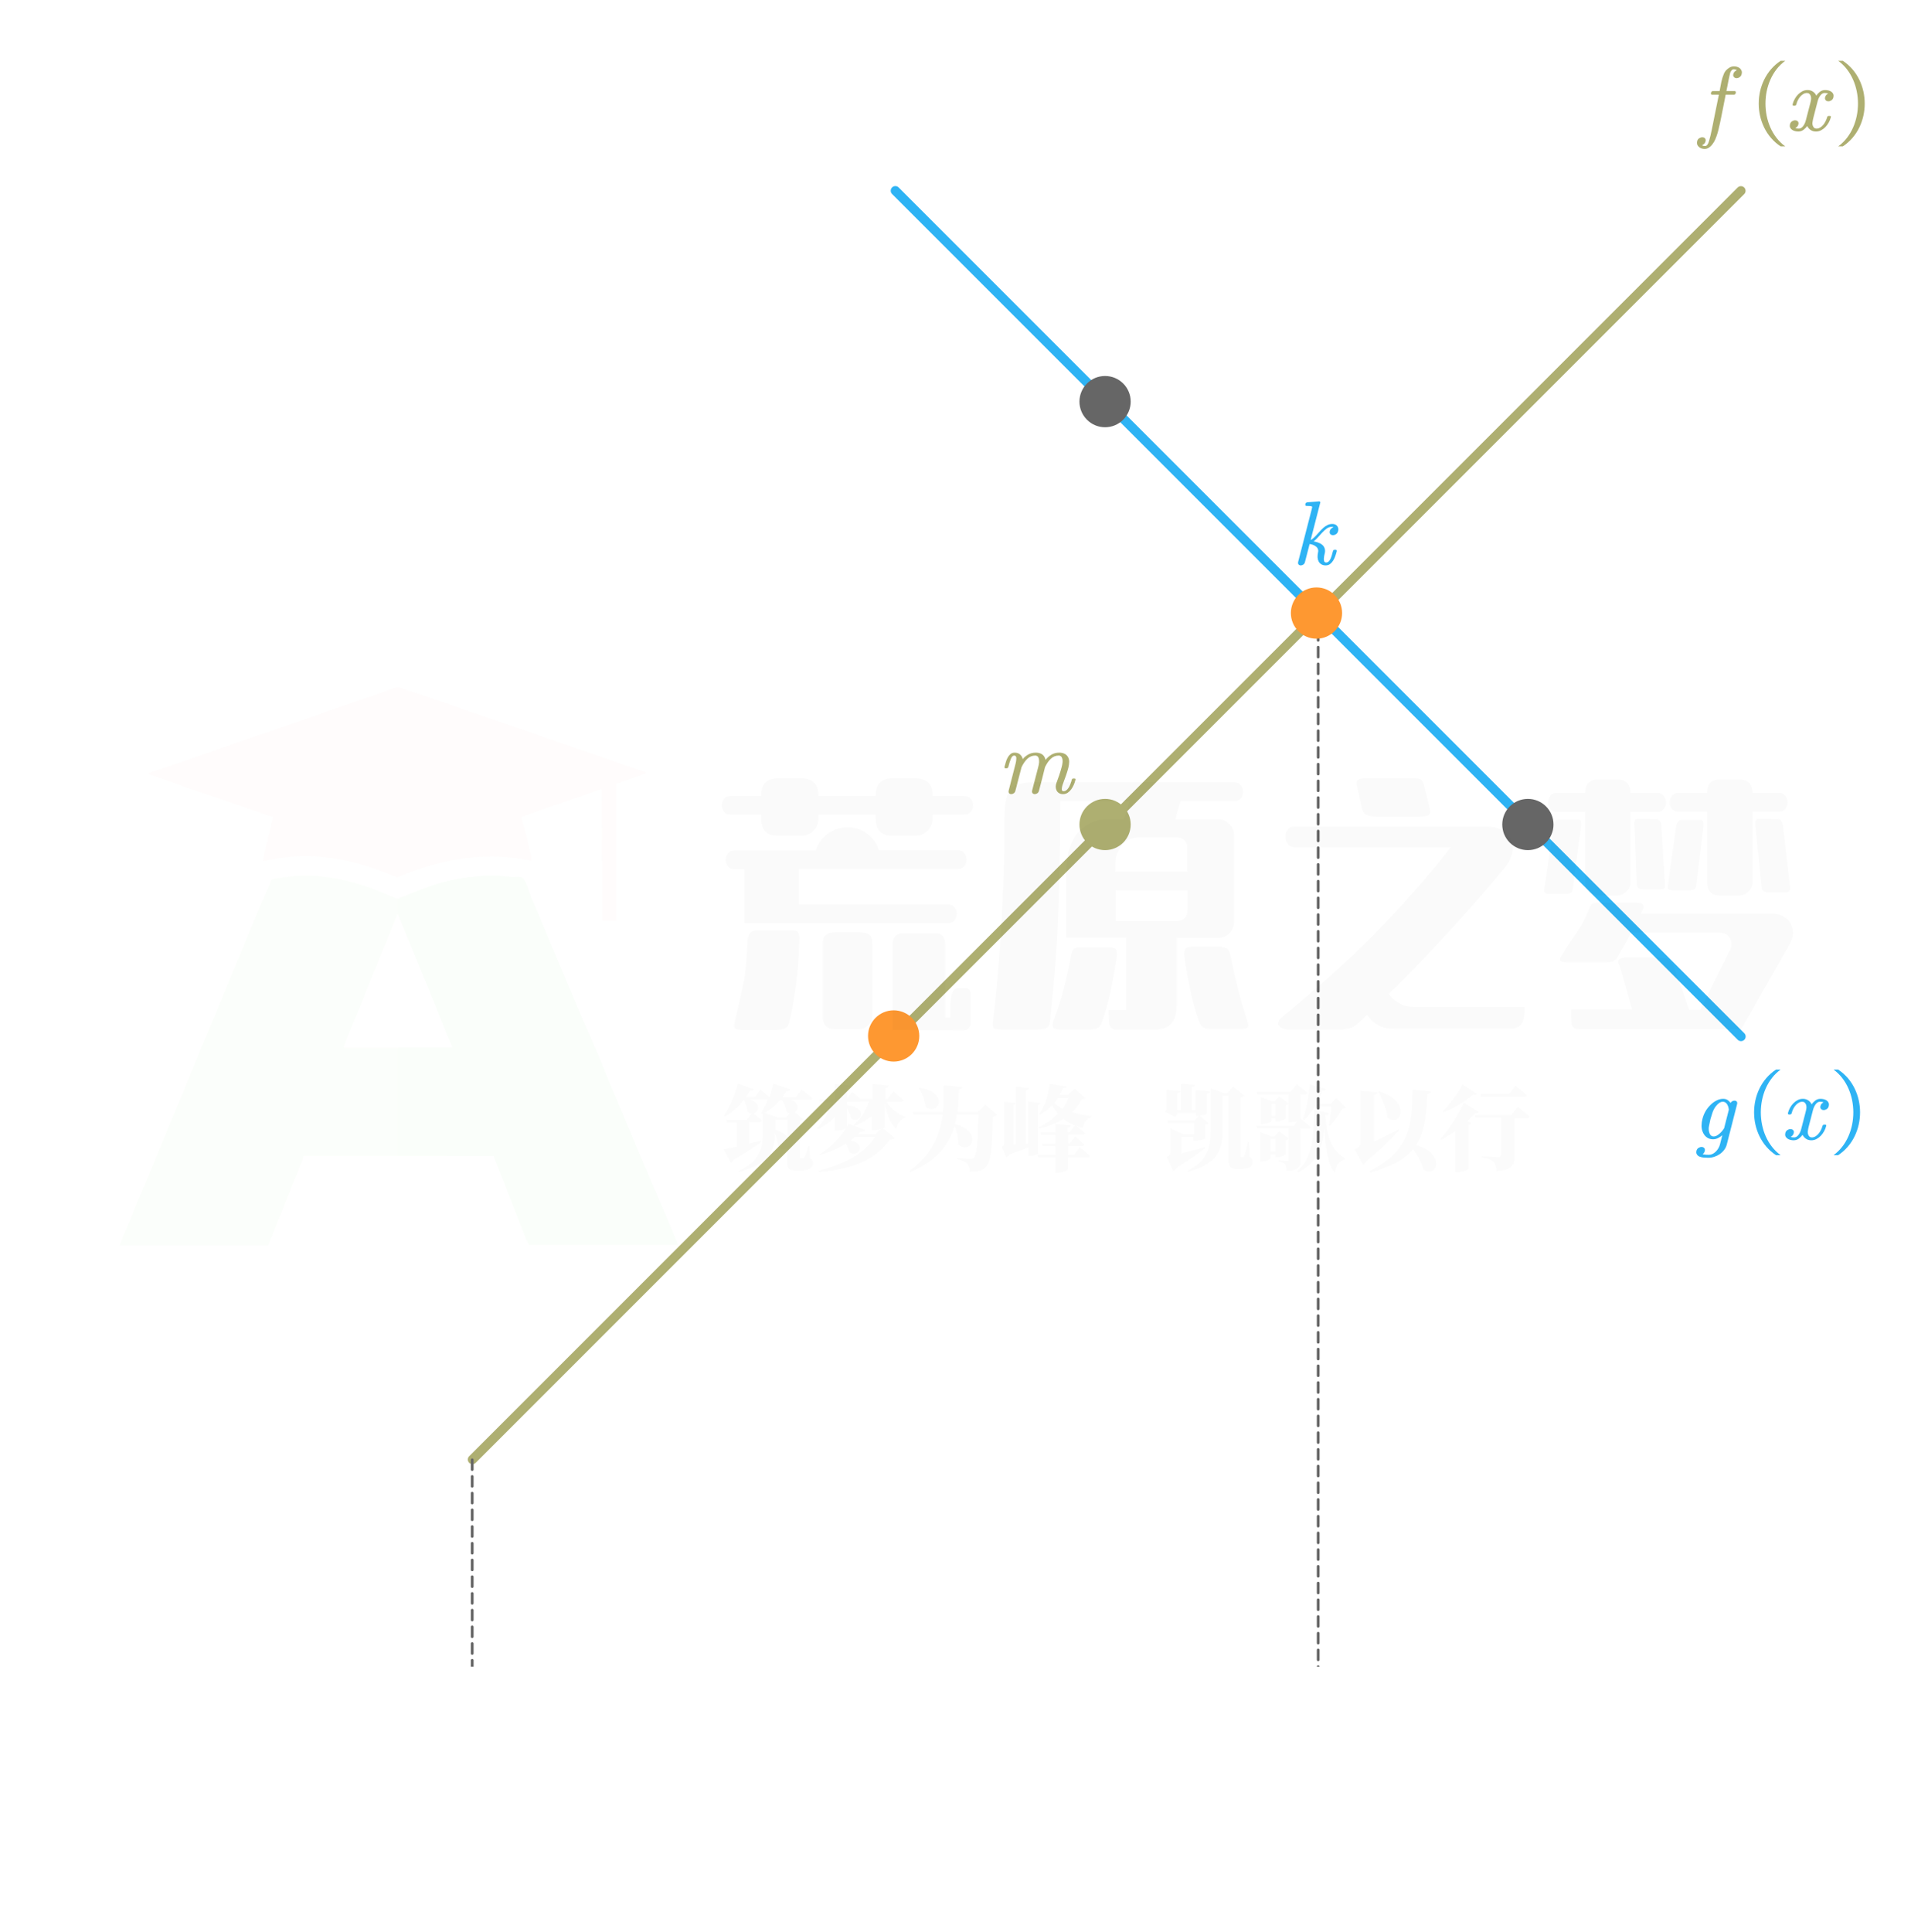 <?xml version="1.0" encoding="UTF-8" standalone="no"?><!-- ZhaoKaifeng.com All rights reserved. -->
<svg
   width="342.964"
   height="346.677"
   version="1.1"
   id="svg27"
   sodipodi:docname="13.svg"
   inkscape:version="1.4 (86a8ad7, 2024-10-11)"
   xmlns:inkscape="http://www.inkscape.org/namespaces/inkscape"
   xmlns:sodipodi="http://sodipodi.sourceforge.net/DTD/sodipodi-0.dtd"
   xmlns="http://www.w3.org/2000/svg"
   xmlns:svg="http://www.w3.org/2000/svg">
  <sodipodi:namedview
     id="namedview27"
     pagecolor="#ffffff"
     bordercolor="#000000"
     borderopacity="0.25"
     inkscape:showpageshadow="2"
     inkscape:pageopacity="0.0"
     inkscape:pagecheckerboard="0"
     inkscape:deskcolor="#d1d1d1"
     inkscape:zoom="1.6541714"
     inkscape:cx="121.81325"
     inkscape:cy="181.66194"
     inkscape:window-width="1920"
     inkscape:window-height="1046"
     inkscape:window-x="-11"
     inkscape:window-y="-11"
     inkscape:window-maximized="1"
     inkscape:current-layer="svg27" />
  <defs
     id="defs2">
    <marker
       id="CustomMarker-01"
       markerUnits="strokeWidth"
       markerWidth="9"
       markerHeight="6"
       viewBox="-9 -3 9 6"
       orient="auto-start-reverse">
      <path
         d="M 0 -0 L -6 -2, -6 -0.5, -6 0.5, -6 2 Z"
         fill="#FFFFFF"
         stroke="#FFFFFF"
         stroke-linejoin="round"
         id="path1" />
    </marker>
    <marker
       id="CustomMarker-02"
       markerUnits="strokeWidth"
       markerWidth="9"
       markerHeight="6"
       viewBox="-9 -3 9 6"
       orient="auto-start-reverse">
      <path
         d="M 0 -0 L -6 -2, -6 -0.5, -6 0.5, -6 2 Z"
         fill="#FFFFFF"
         stroke="#FFFFFF"
         stroke-linejoin="round"
         id="path2" />
    </marker>
  </defs>
  <path
     d="M -136.641 136.644 L 136.648 -136.645"
     fill="none"
     stroke="#AEAF71"
     stroke-width="2"
     stroke-linecap="round"
     stroke-linejoin="round"
     transform="matrix(0.833 0 0 0.833 198.614 148.06)"
     id="path3" />
  <path
     d="M 0 -113.873 L 0 113.869"
     fill="none"
     stroke="#666666"
     stroke-width="0.6"
     stroke-linecap="round"
     stroke-linejoin="round"
     stroke-dasharray="2.103, 1.497"
     transform="matrix(0.833 0 0 0.833 236.573 204.997)"
     id="path4" /><!-- ZhaoKaifeng.com All rights reserved. -->
  <path
     d="M 0 -22.775 L 0 22.775"
     fill="none"
     stroke="#666666"
     stroke-width="0.6"
     stroke-linecap="round"
     stroke-linejoin="round"
     stroke-dasharray="2.103, 1.497"
     transform="matrix(0.833 0 0 0.833 84.746 280.909)"
     id="path5" />
  <path
     d="M -182.188 0 L 182.197 0"
     fill="none"
     stroke="#FFFFFF"
     stroke-width="2"
     stroke-linecap="round"
     stroke-linejoin="round"
     marker-end="url(#CustomMarker-01)"
     transform="matrix(0.833 0 0 0.833 160.656 299.888)"
     id="path6" />
  <path
     d="M 0 182.193 L 0 -182.192"
     fill="none"
     stroke="#FFFFFF"
     stroke-width="2"
     stroke-linecap="round"
     stroke-linejoin="round"
     marker-end="url(#CustomMarker-02)"
     transform="matrix(0.833 0 0 0.833 46.79 186.016)"
     id="path7" />
  <path
     d="M -91.1 -91.097 L 91.097 91.095"
     fill="none"
     stroke="#2EB3F4"
     stroke-width="2"
     stroke-linecap="round"
     stroke-linejoin="round"
     transform="matrix(0.833 0 0 0.833 236.573 110.103)"
     id="path8" />
  <g
     transform="matrix(1 0 -0 1 304.552 8.5)"
     id="g12">
    <svg
       width="99"
       height="53.941"
       version="1.1"
       id="svg12">
      <defs
         id="defs8" />
      <path
         d="M 8.016 4.814 C 7.957 5.045, 7.835 5.222, 7.652 5.344, 7.469 5.468, 7.288 5.529, 7.11 5.528, 6.916 5.529, 6.76 5.461, 6.641 5.324, 6.55 5.236, 6.501 5.123, 6.495 4.987, 6.495 4.93, 6.506 4.856, 6.528 4.767, 6.587 4.569, 6.689 4.412, 6.831 4.296, 6.974 4.181, 7.081 4.118, 7.15 4.107, 7.048 3.992, 6.846 3.935, 6.544 3.935, 6.366 3.935, 6.196 4.09, 6.034 4.398, 6.002 4.445, 5.966 4.551, 5.925 4.716, 5.885 4.881, 5.839 5.083, 5.788 5.321, 5.737 5.559, 5.684 5.812, 5.63 6.079, 5.576 6.345, 5.527 6.602, 5.484 6.848 L 5.282 7.845, 6.762 7.845 C 6.903 7.845, 6.973 7.916, 6.973 8.057 L 6.973 8.112, 6.94 8.253 C 6.881 8.41, 6.776 8.489, 6.625 8.488 L 5.153 8.488, 4.377 12.399 C 4.301 12.766, 4.221 13.157, 4.134 13.573, 4.048 13.989, 3.954 14.403, 3.851 14.813, 3.749 15.224, 3.631 15.613, 3.499 15.979, 3.367 16.345, 3.226 16.665, 3.074 16.937, 2.983 17.089, 2.879 17.242, 2.763 17.396, 2.647 17.551, 2.52 17.688, 2.38 17.808, 2.239 17.929, 2.087 18.03, 1.922 18.111, 1.758 18.192, 1.581 18.232, 1.393 18.232, 1.183 18.232, 0.986 18.198, 0.802 18.13, 0.619 18.062, 0.462 17.968, 0.329 17.848, 0.198 17.727, 0.099 17.581, 0.034 17.408, 0.013 17.314, 0.002 17.219, 0.001 17.125, 0.002 17.036, 0.013 16.94, 0.034 16.835, 0.094 16.599, 0.218 16.422, 0.406 16.305, 0.595 16.187, 0.781 16.128, 0.964 16.128, 1.153 16.128, 1.309 16.191, 1.433 16.317, 1.525 16.406, 1.57 16.518, 1.57 16.654, 1.57 16.712, 1.56 16.785, 1.538 16.874, 1.479 17.073, 1.376 17.233, 1.231 17.353, 1.086 17.474, 0.978 17.539, 0.907 17.549, 1 17.654, 1.188 17.706, 1.473 17.706, 1.613 17.706, 1.745 17.628, 1.866 17.471, 1.987 17.314, 2.085 17.099, 2.161 16.827, 2.35 16.188, 2.521 15.481, 2.674 14.704, 2.828 13.926, 2.98 13.168, 3.131 12.43 L 3.932 8.488, 2.719 8.488 C 2.638 8.489, 2.579 8.463, 2.541 8.41, 2.509 8.379, 2.492 8.34, 2.492 8.292, 2.492 8.261, 2.501 8.232, 2.516 8.206 L 2.541 8.088 C 2.557 8.02, 2.593 7.963, 2.65 7.916, 2.707 7.869, 2.767 7.845, 2.832 7.845 L 4.061 7.845, 4.247 6.863 C 4.28 6.66, 4.323 6.435, 4.377 6.188, 4.431 5.943, 4.495 5.698, 4.571 5.454, 4.646 5.211, 4.732 4.977, 4.826 4.752, 4.92 4.527, 5.035 4.335, 5.169 4.178, 5.364 3.953, 5.587 3.769, 5.841 3.625, 6.094 3.481, 6.361 3.409, 6.641 3.409, 6.851 3.409, 7.052 3.44, 7.244 3.503, 7.435 3.566, 7.597 3.658, 7.729 3.778, 7.861 3.899, 7.954 4.043, 8.008 4.209, 8.045 4.294, 8.064 4.39, 8.064 4.5, 8.064 4.589, 8.048 4.694, 8.016 4.814 Z"
         stroke="none"
         fill="#AEAF71"
         id="path9" />
      <path
         d="M 24.488 8.967 C 24.429 9.203, 24.309 9.38, 24.128 9.498, 23.948 9.616, 23.766 9.675, 23.583 9.674, 23.394 9.675, 23.238 9.614, 23.113 9.493, 23.022 9.405, 22.974 9.29, 22.968 9.148, 22.968 9.091, 22.979 9.017, 23 8.928, 23.059 8.73, 23.151 8.579, 23.275 8.477, 23.399 8.375, 23.485 8.316, 23.534 8.3, 23.432 8.222, 23.221 8.183, 22.903 8.182, 22.623 8.183, 22.372 8.328, 22.151 8.619, 21.93 8.909, 21.765 9.258, 21.657 9.666 L 20.914 12.54 C 20.838 12.828, 20.782 13.103, 20.744 13.364, 20.722 13.454, 20.711 13.532, 20.711 13.6, 20.711 13.763, 20.738 13.917, 20.792 14.063, 20.846 14.221, 20.927 14.346, 21.035 14.441, 21.143 14.535, 21.281 14.582, 21.448 14.581, 21.663 14.582, 21.871 14.526, 22.07 14.413, 22.27 14.301, 22.453 14.149, 22.62 13.958, 22.787 13.767, 22.935 13.544, 23.065 13.29, 23.194 13.037, 23.297 12.776, 23.372 12.508, 23.404 12.373, 23.496 12.305, 23.647 12.304 L 23.833 12.304 C 23.973 12.305, 24.043 12.357, 24.043 12.461, 24.043 12.493, 24.035 12.522, 24.019 12.548, 23.944 12.862, 23.821 13.172, 23.651 13.479, 23.482 13.785, 23.284 14.056, 23.057 14.291, 22.83 14.527, 22.573 14.721, 22.285 14.872, 21.996 15.024, 21.687 15.1, 21.359 15.1, 21.024 15.1, 20.736 15.028, 20.494 14.884, 20.251 14.74, 20.054 14.553, 19.903 14.322, 19.855 14.265, 19.817 14.206, 19.79 14.146, 19.763 14.086, 19.755 14.077, 19.765 14.118, 19.636 14.333, 19.432 14.55, 19.151 14.77, 18.871 14.99, 18.547 15.1, 18.18 15.1, 17.976 15.1, 17.773 15.073, 17.574 15.021, 17.375 14.969, 17.2 14.888, 17.052 14.778, 16.904 14.668, 16.792 14.535, 16.716 14.377, 16.679 14.283, 16.66 14.181, 16.66 14.071, 16.66 13.993, 16.671 13.901, 16.692 13.796, 16.752 13.561, 16.873 13.384, 17.056 13.267, 17.24 13.149, 17.423 13.09, 17.606 13.089, 17.795 13.09, 17.957 13.15, 18.091 13.27, 18.183 13.359, 18.229 13.475, 18.229 13.616, 18.229 13.689, 18.218 13.763, 18.196 13.835, 18.148 14.019, 18.061 14.167, 17.934 14.28, 17.807 14.392, 17.716 14.454, 17.663 14.463, 17.765 14.548, 17.973 14.587, 18.285 14.581, 18.566 14.582, 18.819 14.435, 19.045 14.142, 19.272 13.849, 19.436 13.498, 19.539 13.089 L 20.291 10.2 C 20.366 9.928, 20.426 9.661, 20.469 9.399, 20.48 9.316, 20.485 9.237, 20.485 9.164, 20.485 9.002, 20.461 8.85, 20.412 8.708, 20.359 8.552, 20.275 8.425, 20.162 8.328, 20.048 8.231, 19.908 8.183, 19.741 8.182, 19.525 8.183, 19.316 8.239, 19.114 8.352, 18.912 8.464, 18.727 8.615, 18.561 8.803, 18.394 8.991, 18.245 9.21, 18.116 9.459, 17.986 9.707, 17.892 9.97, 17.832 10.247, 17.773 10.389, 17.674 10.462, 17.534 10.467 L 17.355 10.467 C 17.226 10.468, 17.162 10.402, 17.162 10.271 L 17.162 10.216 C 17.242 9.892, 17.367 9.576, 17.534 9.27, 17.7 8.964, 17.9 8.693, 18.132 8.458, 18.364 8.222, 18.623 8.03, 18.909 7.88, 19.194 7.731, 19.504 7.657, 19.838 7.656, 20.162 7.657, 20.447 7.727, 20.695 7.869, 20.944 8.01, 21.146 8.198, 21.302 8.434, 21.334 8.491, 21.364 8.553, 21.391 8.619, 21.418 8.684, 21.426 8.701, 21.415 8.669, 21.55 8.439, 21.758 8.213, 22.038 7.99, 22.319 7.768, 22.639 7.657, 23 7.656, 23.205 7.657, 23.408 7.682, 23.611 7.731, 23.813 7.781, 23.988 7.861, 24.137 7.971, 24.285 8.081, 24.394 8.217, 24.464 8.379, 24.502 8.473, 24.52 8.581, 24.52 8.7, 24.52 8.779, 24.51 8.868, 24.488 8.967 Z"
         stroke="none"
         fill="#AEAF71"
         id="path10" />
      <path
         d="M 1.326 7.677 C -3.916 4.222, -3.916 -4.222, 1.326 -7.677 L 2.149 -7.677 C -2.578 -4.222, -2.578 4.222, 2.149 7.677"
         stroke="none"
         fill="#AEAF71"
         transform="matrix(1 0 -0 1 13.691 10.089)"
         id="path11" />
      <path
         d="M 1.326 7.677 C -3.916 4.222, -3.916 -4.222, 1.326 -7.677 L 2.149 -7.677 C -2.578 -4.222, -2.578 4.222, 2.149 7.677"
         stroke="none"
         fill="#AEAF71"
         transform="matrix(-1 1.50996e-007 -1.50996e-007 -1 27.501 10.089)"
         id="path12" />
      <rect
         id="rect12" />
    </svg>
  </g>
  <g
     transform="matrix(1 0 -0 1 304.429 189.509)"
     id="g16">
    <svg
       width="96.017"
       height="53.941"
       version="1.1"
       id="svg16">
      <defs
         id="defs12" />
      <path
         d="M 5.464 15.9 C 5.372 16.241, 5.214 16.555, 4.991 16.843, 4.767 17.131, 4.507 17.376, 4.21 17.581, 3.914 17.785, 3.588 17.945, 3.232 18.059, 2.876 18.175, 2.52 18.232, 2.164 18.232, 1.922 18.232, 1.663 18.222, 1.388 18.201, 1.113 18.18, 0.864 18.129, 0.64 18.048, 0.416 17.967, 0.248 17.84, 0.134 17.667, 0.048 17.562, 0.002 17.429, -0.003 17.267, -0.003 17.188, 0.008 17.097, 0.029 16.992, 0.089 16.756, 0.21 16.581, 0.393 16.466, 0.577 16.351, 0.76 16.293, 0.943 16.293, 1.132 16.293, 1.289 16.353, 1.412 16.474, 1.504 16.563, 1.55 16.678, 1.55 16.819, 1.55 16.877, 1.539 16.945, 1.517 17.023, 1.48 17.191, 1.41 17.328, 1.307 17.435, 1.205 17.543, 1.148 17.596, 1.137 17.596, 1.169 17.612, 1.295 17.635, 1.513 17.663, 1.732 17.692, 1.979 17.706, 2.253 17.706, 2.474 17.706, 2.689 17.658, 2.896 17.561, 3.104 17.464, 3.297 17.329, 3.474 17.157, 3.652 16.984, 3.809 16.788, 3.943 16.568, 4.078 16.348, 4.178 16.115, 4.243 15.869 L 4.671 14.189 C 4.548 14.309, 4.326 14.462, 4.008 14.645, 3.69 14.828, 3.359 14.919, 3.014 14.919, 2.598 14.919, 2.241 14.816, 1.942 14.609, 1.642 14.403, 1.412 14.137, 1.25 13.812, 1.057 13.435, 0.954 13.027, 0.943 12.587 L 0.943 12.493 C 0.943 12.09, 0.997 11.682, 1.105 11.268, 1.218 10.808, 1.393 10.364, 1.631 9.938, 1.868 9.511, 2.178 9.112, 2.561 8.74, 2.874 8.426, 3.228 8.167, 3.624 7.963, 4.02 7.759, 4.423 7.657, 4.833 7.656, 5.184 7.657, 5.475 7.75, 5.707 7.935, 5.938 8.121, 6.086 8.277, 6.151 8.402 L 6.11 8.551 C 6.16 8.358, 6.258 8.214, 6.406 8.12, 6.554 8.026, 6.704 7.979, 6.855 7.978, 7.011 7.979, 7.141 8.028, 7.243 8.127, 7.313 8.196, 7.348 8.29, 7.348 8.41, 7.348 8.468, 7.343 8.526, 7.332 8.583 Z M 5.844 9.603 C 5.833 9.504, 5.817 9.408, 5.795 9.313, 5.774 9.219, 5.75 9.125, 5.722 9.03, 5.636 8.785, 5.514 8.582, 5.355 8.422, 5.196 8.263, 4.995 8.183, 4.752 8.182, 4.526 8.183, 4.302 8.264, 4.081 8.426, 3.86 8.589, 3.658 8.793, 3.474 9.038, 3.227 9.379, 3.038 9.741, 2.909 10.126, 2.779 10.511, 2.658 10.902, 2.544 11.299, 2.447 11.708, 2.364 12.106, 2.294 12.493, 2.25 12.682, 2.229 12.865, 2.229 13.042, 2.229 13.231, 2.25 13.412, 2.294 13.584, 2.342 13.82, 2.434 14.017, 2.568 14.174, 2.703 14.331, 2.884 14.409, 3.11 14.409, 3.359 14.409, 3.606 14.324, 3.855 14.154, 4.103 13.984, 4.335 13.778, 4.55 13.537, 4.707 13.354, 4.855 13.155, 4.995 12.94 L 5.844 9.603 Z"
         stroke="none"
         fill="#2EB3F4"
         id="path13" />
      <path
         d="M 23.776 8.967 C 23.718 9.203, 23.597 9.38, 23.417 9.498, 23.236 9.616, 23.055 9.675, 22.871 9.674, 22.683 9.675, 22.526 9.614, 22.402 9.493, 22.311 9.405, 22.262 9.29, 22.256 9.148, 22.256 9.091, 22.267 9.017, 22.289 8.928, 22.348 8.73, 22.44 8.579, 22.563 8.477, 22.688 8.375, 22.774 8.316, 22.823 8.3, 22.72 8.222, 22.51 8.183, 22.191 8.182, 21.911 8.183, 21.66 8.328, 21.44 8.619, 21.219 8.909, 21.054 9.258, 20.946 9.666 L 20.202 12.54 C 20.126 12.828, 20.07 13.103, 20.032 13.364, 20.011 13.454, 20 13.532, 20 13.6, 20 13.763, 20.027 13.917, 20.081 14.063, 20.135 14.221, 20.216 14.346, 20.324 14.441, 20.432 14.535, 20.569 14.582, 20.736 14.581, 20.952 14.582, 21.159 14.526, 21.359 14.413, 21.558 14.301, 21.742 14.149, 21.909 13.958, 22.076 13.767, 22.224 13.544, 22.353 13.29, 22.483 13.037, 22.585 12.776, 22.66 12.508, 22.693 12.373, 22.785 12.305, 22.935 12.304 L 23.121 12.304 C 23.262 12.305, 23.332 12.357, 23.332 12.461, 23.332 12.493, 23.324 12.522, 23.308 12.548, 23.232 12.862, 23.11 13.172, 22.94 13.479, 22.77 13.785, 22.572 14.056, 22.346 14.291, 22.119 14.527, 21.862 14.721, 21.573 14.872, 21.285 15.024, 20.976 15.1, 20.647 15.1, 20.313 15.1, 20.024 15.028, 19.782 14.884, 19.54 14.74, 19.342 14.553, 19.191 14.322, 19.143 14.265, 19.105 14.206, 19.078 14.146, 19.051 14.086, 19.043 14.077, 19.054 14.118, 18.925 14.333, 18.72 14.55, 18.439 14.77, 18.159 14.99, 17.836 15.1, 17.469 15.1, 17.264 15.1, 17.062 15.073, 16.862 15.021, 16.663 14.969, 16.489 14.888, 16.34 14.778, 16.192 14.668, 16.08 14.535, 16.005 14.377, 15.968 14.283, 15.949 14.181, 15.948 14.071, 15.949 13.993, 15.96 13.901, 15.981 13.796, 16.04 13.561, 16.161 13.384, 16.345 13.267, 16.529 13.149, 16.712 13.09, 16.895 13.089, 17.084 13.09, 17.245 13.15, 17.38 13.27, 17.472 13.359, 17.517 13.475, 17.517 13.616, 17.517 13.689, 17.506 13.763, 17.485 13.835, 17.437 14.019, 17.349 14.167, 17.222 14.28, 17.096 14.392, 17.005 14.454, 16.951 14.463, 17.053 14.548, 17.261 14.587, 17.574 14.581, 17.854 14.582, 18.108 14.435, 18.334 14.142, 18.561 13.849, 18.725 13.498, 18.828 13.089 L 19.579 10.2 C 19.655 9.928, 19.714 9.661, 19.757 9.399, 19.768 9.316, 19.774 9.237, 19.774 9.164, 19.774 9.002, 19.75 8.85, 19.701 8.708, 19.647 8.552, 19.564 8.425, 19.45 8.328, 19.337 8.231, 19.197 8.183, 19.03 8.182, 18.814 8.183, 18.605 8.239, 18.402 8.352, 18.2 8.464, 18.016 8.615, 17.849 8.803, 17.682 8.991, 17.534 9.21, 17.404 9.459, 17.275 9.707, 17.181 9.97, 17.121 10.247, 17.062 10.389, 16.962 10.462, 16.822 10.467 L 16.644 10.467 C 16.515 10.468, 16.45 10.402, 16.45 10.271 L 16.45 10.216 C 16.531 9.892, 16.655 9.576, 16.822 9.27, 16.989 8.964, 17.189 8.693, 17.42 8.458, 17.652 8.222, 17.911 8.03, 18.197 7.88, 18.483 7.731, 18.793 7.657, 19.126 7.656, 19.45 7.657, 19.736 7.727, 19.984 7.869, 20.232 8.01, 20.434 8.198, 20.59 8.434, 20.623 8.491, 20.652 8.553, 20.68 8.619, 20.706 8.684, 20.714 8.701, 20.703 8.669, 20.838 8.439, 21.046 8.213, 21.326 7.99, 21.607 7.768, 21.927 7.657, 22.289 7.656, 22.494 7.657, 22.697 7.682, 22.899 7.731, 23.101 7.781, 23.277 7.861, 23.425 7.971, 23.573 8.081, 23.683 8.217, 23.752 8.379, 23.79 8.473, 23.809 8.581, 23.809 8.7, 23.809 8.779, 23.798 8.868, 23.776 8.967 Z"
         stroke="none"
         fill="#2EB3F4"
         id="path14" />
      <path
         d="M 1.326 7.677 C -3.916 4.222, -3.916 -4.222, 1.326 -7.677 L 2.149 -7.677 C -2.578 -4.222, -2.578 4.222, 2.149 7.677"
         stroke="none"
         fill="#2EB3F4"
         transform="matrix(1 0 -0 1 12.979 10.089)"
         id="path15" />
      <path
         d="M 1.326 7.677 C -3.916 4.222, -3.916 -4.222, 1.326 -7.677 L 2.149 -7.677 C -2.578 -4.222, -2.578 4.222, 2.149 7.677"
         stroke="none"
         fill="#2EB3F4"
         transform="matrix(-1 1.50996e-007 -1.50996e-007 -1 26.789 10.089)"
         id="path16" />
      <rect
         id="rect16" /><!-- ZhaoKaifeng.com All rights reserved. -->
    </svg>
  </g>
  <g
     transform="matrix(1 0 -0 1 81.119 309.261)"
     id="g17">
    <svg
       width="27.047"
       height="26.972"
       version="1.1"
       id="svg17">
      <defs
         id="defs16" />
      <path
         d="M 7.251 12.05 C 7.187 12.307, 7.114 12.582, 7.034 12.874, 6.953 13.168, 6.845 13.44, 6.71 13.691, 6.575 13.942, 6.405 14.16, 6.2 14.343, 5.996 14.526, 5.739 14.617, 5.432 14.617, 5.023 14.617, 4.695 14.504, 4.449 14.276, 4.204 14.048, 4.063 13.817, 4.025 13.581, 3.841 13.791, 3.568 14.016, 3.204 14.256, 2.84 14.497, 2.456 14.617, 2.052 14.617, 1.626 14.617, 1.269 14.51, 0.98 14.296, 0.691 14.081, 0.467 13.811, 0.305 13.486, 0.111 13.1, 0.008 12.684, -0.002 12.238 L -0.002 12.12 C -0.002 11.707, 0.054 11.294, 0.167 10.88, 0.297 10.425, 0.477 9.975, 0.709 9.53, 0.941 9.085, 1.248 8.671, 1.631 8.289, 1.944 7.975, 2.301 7.711, 2.703 7.496, 3.104 7.282, 3.513 7.174, 3.928 7.174, 4.289 7.174, 4.583 7.27, 4.809 7.461, 5.036 7.652, 5.179 7.81, 5.238 7.935 L 5.206 8.069 C 5.243 7.876, 5.334 7.729, 5.476 7.63, 5.62 7.531, 5.764 7.481, 5.909 7.48, 6.076 7.481, 6.216 7.53, 6.33 7.629, 6.4 7.708, 6.438 7.813, 6.443 7.943, 6.443 7.991, 6.437 8.043, 6.426 8.1 L 5.262 12.639 C 5.208 12.853, 5.17 13.055, 5.149 13.243, 5.138 13.338, 5.133 13.424, 5.133 13.502, 5.133 13.571, 5.138 13.644, 5.149 13.722, 5.165 13.848, 5.203 13.942, 5.262 14.005, 5.321 14.068, 5.405 14.099, 5.513 14.099, 5.626 14.099, 5.733 14.052, 5.832 13.958, 5.932 13.864, 6.024 13.724, 6.108 13.538, 6.191 13.352, 6.27 13.13, 6.346 12.871, 6.422 12.611, 6.5 12.33, 6.58 12.026, 6.612 11.891, 6.704 11.822, 6.855 11.822 L 7.041 11.822 C 7.182 11.822, 7.251 11.88, 7.251 11.995 L 7.251 12.05 Z M 4.939 9.16 C 4.917 9.067, 4.898 8.968, 4.882 8.866, 4.866 8.764, 4.841 8.664, 4.809 8.564, 4.723 8.318, 4.601 8.113, 4.442 7.948, 4.283 7.783, 4.081 7.7, 3.839 7.7, 3.613 7.7, 3.389 7.782, 3.168 7.944, 2.947 8.106, 2.745 8.315, 2.561 8.571, 2.302 8.933, 2.109 9.309, 1.979 9.699, 1.85 10.089, 1.731 10.495, 1.623 10.919, 1.515 11.338, 1.427 11.744, 1.356 12.136, 1.313 12.335, 1.292 12.524, 1.292 12.701, 1.292 12.89, 1.313 13.073, 1.356 13.251, 1.405 13.497, 1.492 13.7, 1.619 13.86, 1.746 14.02, 1.922 14.099, 2.148 14.099, 2.397 14.099, 2.646 14.013, 2.897 13.84, 3.147 13.668, 3.381 13.456, 3.596 13.204, 3.682 13.1, 3.765 12.999, 3.843 12.902, 3.921 12.805, 3.99 12.702, 4.049 12.591 L 4.939 9.16 Z"
         stroke="none"
         fill="#FFFFFF"
         id="path17" />
      <rect
         id="rect17" />
    </svg>
  </g>
  <g
     transform="matrix(1 0 -0 1 233.646 309.261)"
     id="g18">
    <svg
       width="21.082"
       height="38.958"
       version="1.1"
       id="svg18">
      <defs
         id="defs17" />
      <path
         d="M 5.689 10.927 C 5.56 11.383, 5.378 11.833, 5.144 12.278, 4.909 12.723, 4.603 13.134, 4.225 13.51, 3.913 13.825, 3.558 14.088, 3.162 14.3, 2.766 14.512, 2.355 14.617, 1.929 14.617, 1.519 14.617, 1.177 14.508, 0.902 14.288, 0.627 14.068, 0.416 13.796, 0.271 13.471, 0.098 13.084, 0.007 12.668, -0.004 12.222 L -0.004 12.12 C -0.004 11.707, 0.05 11.296, 0.158 10.888 L 1.783 4.567 C 1.826 4.395, 1.853 4.264, 1.864 4.175 L 1.864 4.151 C 1.864 4.104, 1.853 4.07, 1.832 4.049, 1.767 4.008, 1.646 3.979, 1.468 3.963, 1.29 3.947, 1.085 3.939, 0.853 3.939, 0.773 3.939, 0.713 3.913, 0.675 3.86, 0.643 3.83, 0.626 3.79, 0.626 3.743, 0.626 3.712, 0.635 3.683, 0.651 3.656 L 0.675 3.531 C 0.718 3.406, 0.815 3.327, 0.966 3.295 L 3.109 3.122, 3.142 3.122 C 3.207 3.123, 3.26 3.144, 3.303 3.185, 3.325 3.227, 3.336 3.27, 3.336 3.311, 3.336 3.343, 3.328 3.372, 3.312 3.397 L 2.147 7.92 C 2.266 7.8, 2.484 7.645, 2.802 7.457, 3.12 7.269, 3.454 7.174, 3.805 7.174, 4.231 7.174, 4.591 7.284, 4.884 7.504, 5.178 7.724, 5.404 7.993, 5.56 8.312, 5.743 8.7, 5.84 9.119, 5.851 9.569 L 5.851 9.678 C 5.851 10.082, 5.797 10.498, 5.689 10.927 Z M 4.516 8.54 C 4.468 8.289, 4.377 8.087, 4.242 7.932, 4.107 7.778, 3.932 7.7, 3.716 7.7, 3.457 7.7, 3.204 7.784, 2.956 7.952, 2.708 8.119, 2.476 8.331, 2.26 8.587, 2.093 8.802, 1.947 9.004, 1.823 9.192 L 1.379 10.919 C 1.271 11.338, 1.19 11.742, 1.136 12.128, 1.115 12.291, 1.104 12.445, 1.104 12.591, 1.104 12.822, 1.131 13.042, 1.185 13.251, 1.244 13.492, 1.342 13.694, 1.48 13.856, 1.617 14.018, 1.799 14.099, 2.025 14.099, 2.252 14.099, 2.477 14.016, 2.701 13.848, 2.925 13.681, 3.126 13.471, 3.303 13.22, 3.562 12.869, 3.758 12.497, 3.89 12.101, 4.022 11.706, 4.142 11.302, 4.249 10.888, 4.357 10.459, 4.452 10.046, 4.533 9.647, 4.565 9.459, 4.581 9.276, 4.581 9.097, 4.581 8.909, 4.56 8.724, 4.516 8.54 Z"
         stroke="none"
         fill="#FFFFFF"
         id="path18" />
      <rect
         id="rect18" />
    </svg>
  </g>
  <g
     transform="matrix(1 0 -0 1 305.989 309.261)"
     id="g19">
    <svg
       width="41.959"
       height="38.958"
       version="1.1"
       id="svg19">
      <defs
         id="defs18" />
      <path
         d="M 12.961 3.703 C 12.902 3.861, 12.797 3.939, 12.645 3.939, 12.214 3.939, 11.804 4.034, 11.416 4.222, 11.028 4.4, 10.675 4.672, 10.357 5.038 L 7.486 8.218, 9.354 13.157 C 9.408 13.293, 9.461 13.406, 9.512 13.495, 9.563 13.584, 9.631 13.649, 9.718 13.691, 9.815 13.738, 9.951 13.766, 10.127 13.774, 10.302 13.781, 10.495 13.785, 10.705 13.785, 10.85 13.785, 10.928 13.848, 10.939 13.973, 10.939 14.005, 10.934 14.039, 10.923 14.075 L 10.891 14.201 C 10.831 14.358, 10.726 14.437, 10.575 14.437, 10.036 14.405, 9.499 14.389, 8.966 14.389 L 8.707 14.389 C 8.076 14.4, 7.446 14.416, 6.815 14.437, 6.664 14.437, 6.588 14.369, 6.588 14.232 L 6.588 14.162, 6.637 14.028 C 6.669 13.861, 6.766 13.78, 6.928 13.785, 7.058 13.785, 7.184 13.77, 7.308 13.738, 7.432 13.707, 7.551 13.657, 7.664 13.588, 7.777 13.511, 7.831 13.45, 7.826 13.408 L 7.826 13.392, 6.337 9.49, 3.2 12.984 C 3.087 13.11, 3.033 13.23, 3.038 13.345, 3.038 13.398, 3.052 13.453, 3.078 13.51, 3.165 13.694, 3.345 13.785, 3.62 13.785, 3.771 13.785, 3.847 13.858, 3.847 14.005 L 3.847 14.06, 3.814 14.201 C 3.755 14.358, 3.652 14.437, 3.507 14.437, 2.968 14.416, 2.426 14.4, 1.881 14.389 L 1.647 14.389 C 1.184 14.389, 0.709 14.405, 0.224 14.437, 0.143 14.437, 0.084 14.411, 0.046 14.358, 0.014 14.327, -0.002 14.29, -0.003 14.248, -0.002 14.217, 0.003 14.186, 0.013 14.154 L 0.046 14.036 C 0.089 13.864, 0.192 13.78, 0.353 13.785, 0.558 13.785, 0.763 13.763, 0.968 13.719, 1.173 13.674, 1.377 13.605, 1.583 13.511, 1.788 13.416, 1.979 13.3, 2.157 13.161, 2.334 13.023, 2.496 12.867, 2.642 12.694 L 6.111 8.862, 4.477 4.567 C 4.423 4.437, 4.374 4.327, 4.328 4.238, 4.282 4.149, 4.213 4.083, 4.122 4.041, 4.024 3.994, 3.888 3.966, 3.713 3.955, 3.538 3.945, 3.345 3.939, 3.135 3.939, 3.054 3.939, 2.995 3.913, 2.957 3.86, 2.925 3.83, 2.909 3.79, 2.909 3.743, 2.909 3.712, 2.917 3.683, 2.933 3.656 L 2.957 3.531 C 3.016 3.374, 3.121 3.296, 3.273 3.295, 3.812 3.327, 4.346 3.343, 4.874 3.342, 4.955 3.343, 5.047 3.337, 5.149 3.327, 5.774 3.327, 6.402 3.317, 7.033 3.295, 7.184 3.296, 7.259 3.366, 7.259 3.507 L 7.259 3.57, 7.211 3.703 C 7.178 3.861, 7.079 3.939, 6.912 3.939, 6.632 3.939, 6.389 4.008, 6.184 4.143, 6.071 4.212, 6.017 4.267, 6.022 4.308 L 6.022 4.324, 7.259 7.582, 9.807 4.732 C 9.882 4.659, 9.928 4.573, 9.944 4.473, 9.955 4.442, 9.961 4.413, 9.961 4.387, 9.961 4.33, 9.947 4.28, 9.92 4.237, 9.829 4.039, 9.643 3.939, 9.362 3.939, 9.222 3.939, 9.152 3.869, 9.152 3.727 L 9.152 3.672, 9.184 3.531 C 9.244 3.374, 9.349 3.296, 9.499 3.295, 10.039 3.317, 10.583 3.327, 11.133 3.327, 11.209 3.337, 11.282 3.343, 11.351 3.342, 11.815 3.343, 12.284 3.327, 12.759 3.295, 12.905 3.296, 12.983 3.366, 12.993 3.507 L 12.993 3.562 Z"
         stroke="none"
         fill="#FFFFFF"
         id="path19" />
      <rect
         id="rect19" />
    </svg>
  </g>
  <g
     transform="matrix(1 0 -0 1 22.168 24.583)"
     id="g20">
    <svg
       width="38.977"
       height="38.958"
       version="1.1"
       id="svg20">
      <defs
         id="defs19" /><!-- ZhaoKaifeng.com All rights reserved. -->
      <path
         d="M 11.238 3.696 C 11.222 3.769, 11.183 3.829, 11.121 3.873, 11.059 3.917, 10.993 3.939, 10.923 3.939, 10.567 3.939, 10.222 4.026, 9.887 4.198, 9.532 4.397, 9.203 4.675, 8.901 5.03 L 4.72 10.008, 3.863 13.306 C 3.83 13.401, 3.814 13.485, 3.814 13.557, 3.814 13.631, 3.828 13.675, 3.854 13.691, 3.93 13.738, 4.081 13.766, 4.307 13.774, 4.534 13.781, 4.774 13.785, 5.027 13.785, 5.168 13.785, 5.237 13.854, 5.237 13.989 L 5.237 14.06, 5.205 14.201 C 5.146 14.358, 5.043 14.437, 4.898 14.437, 4.235 14.405, 3.561 14.389, 2.876 14.389, 2.202 14.389, 1.523 14.405, 0.838 14.437, 0.703 14.437, 0.63 14.369, 0.62 14.232 L 0.62 14.162, 0.66 14.028 C 0.703 13.861, 0.806 13.78, 0.967 13.785, 1.221 13.785, 1.459 13.781, 1.679 13.774, 1.9 13.766, 2.068 13.738, 2.181 13.691, 2.278 13.639, 2.356 13.497, 2.415 13.267 L 3.272 9.969, 1.501 4.559 C 1.464 4.424, 1.422 4.314, 1.376 4.23, 1.33 4.147, 1.263 4.082, 1.174 4.038, 1.085 3.993, 0.954 3.966, 0.781 3.955, 0.609 3.945, 0.418 3.939, 0.207 3.939, 0.067 3.939, -0.003 3.869, -0.003 3.727 L -0.003 3.672, 0.029 3.531 C 0.089 3.374, 0.192 3.296, 0.337 3.295, 0.876 3.327, 1.418 3.343, 1.962 3.342, 2.043 3.343, 2.129 3.337, 2.221 3.327, 2.857 3.327, 3.494 3.317, 4.13 3.295, 4.275 3.296, 4.353 3.366, 4.364 3.507 L 4.364 3.57, 4.316 3.703 C 4.283 3.861, 4.184 3.939, 4.016 3.939, 3.822 3.939, 3.651 3.947, 3.503 3.963, 3.355 3.979, 3.227 4.018, 3.119 4.08, 3.086 4.107, 3.07 4.151, 3.07 4.214, 3.07 4.251, 3.076 4.293, 3.086 4.339 L 4.647 9.129, 8.343 4.756 C 8.435 4.641, 8.502 4.531, 8.545 4.426, 8.561 4.369, 8.569 4.314, 8.569 4.261, 8.569 4.23, 8.567 4.204, 8.561 4.182, 8.486 4.02, 8.308 3.939, 8.027 3.939, 7.893 3.939, 7.82 3.869, 7.809 3.727 L 7.809 3.672, 7.841 3.531 C 7.901 3.374, 8.006 3.296, 8.157 3.295, 8.632 3.317, 9.114 3.327, 9.605 3.327, 9.669 3.337, 9.734 3.343, 9.799 3.342, 10.209 3.343, 10.626 3.327, 11.052 3.295, 11.128 3.296, 11.195 3.322, 11.255 3.374, 11.276 3.416, 11.287 3.455, 11.287 3.491, 11.287 3.523, 11.279 3.552, 11.262 3.578 Z"
         stroke="none"
         fill="#FFFFFF"
         id="path20" />
      <rect
         id="rect20" />
    </svg>
  </g>
  <ellipse
     cx="865.56"
     cy="340.666"
     rx="5.52"
     ry="5.52"
     stroke="none"
     fill="#AEAF71"
     transform="matrix(0.833 0 0 0.833 -522.685 -135.828)"
     id="ellipse20" />
  <ellipse
     cx="956.654"
     cy="340.666"
     rx="5.52"
     ry="5.52"
     stroke="none"
     fill="#666666"
     transform="matrix(0.833 0 0 0.833 -522.685 -135.828)"
     id="ellipse21" />
  <ellipse
     cx="865.56"
     cy="249.57"
     rx="5.52"
     ry="5.52"
     stroke="none"
     fill="#666666"
     transform="matrix(0.833 0 0 0.833 -522.685 -135.828)"
     id="ellipse22" />
  <ellipse
     cx="820.009"
     cy="386.213"
     rx="5.52"
     ry="5.52"
     stroke="none"
     fill="#FE9831"
     transform="matrix(0.833 0 0 0.833 -522.685 -135.828)"
     id="ellipse23" />
  <ellipse
     cx="911.109"
     cy="295.118"
     rx="5.52"
     ry="5.52"
     stroke="none"
     fill="#FE9831"
     transform="matrix(0.833 0 0 0.833 -522.685 -135.828)"
     id="ellipse24" />
  <g
     transform="matrix(1 0 -0 1 22.443 309.259)"
     id="g24">
    <svg
       width="35.994"
       height="41.955"
       version="1.1"
       id="svg24">
      <defs
         id="defs24" />
      <path
         d="M 10.511 8.925 C 10.317 9.684, 10.003 10.417, 9.569 11.124, 9.136 11.83, 8.589 12.477, 7.932 13.062, 7.339 13.591, 6.69 14.012, 5.987 14.323, 5.283 14.634, 4.578 14.79, 3.872 14.79, 3.16 14.79, 2.528 14.633, 1.975 14.319, 1.423 14.005, 0.982 13.581, 0.653 13.047, 0.292 12.456, 0.085 11.801, 0.031 11.084, 0.009 10.912, -0.002 10.739, -0.002 10.566, -0.002 10.027, 0.068 9.469, 0.208 8.893, 0.413 8.124, 0.73 7.377, 1.159 6.652, 1.588 5.927, 2.136 5.272, 2.804 4.685, 3.398 4.157, 4.046 3.731, 4.749 3.409, 5.453 3.088, 6.163 2.927, 6.88 2.926, 7.592 2.927, 8.221 3.089, 8.768 3.413, 9.316 3.738, 9.754 4.167, 10.083 4.701, 10.444 5.292, 10.657 5.952, 10.722 6.679, 10.732 6.858, 10.738 7.033, 10.738 7.205, 10.738 7.766, 10.663 8.339, 10.511 8.925 Z M 8.878 4.968 C 8.7 4.528, 8.433 4.171, 8.077 3.896, 7.721 3.621, 7.285 3.484, 6.767 3.484, 6.255 3.484, 5.746 3.624, 5.239 3.904, 4.732 4.184, 4.279 4.546, 3.88 4.991, 3.378 5.531, 2.982 6.116, 2.691 6.746, 2.4 7.377, 2.174 8.017, 2.012 8.666, 1.823 9.373, 1.707 10.061, 1.664 10.731, 1.653 10.857, 1.648 10.982, 1.648 11.107, 1.648 11.632, 1.734 12.144, 1.907 12.646, 2.074 13.092, 2.33 13.465, 2.675 13.766, 3.02 14.067, 3.451 14.217, 3.969 14.217, 4.503 14.217, 5.025 14.064, 5.534 13.758, 6.043 13.452, 6.5 13.073, 6.905 12.623, 7.428 12.016, 7.835 11.375, 8.126 10.7, 8.417 10.024, 8.654 9.336, 8.837 8.634, 9.005 7.981, 9.11 7.337, 9.153 6.703 L 9.153 6.428 C 9.153 5.905, 9.061 5.418, 8.878 4.968 Z"
         stroke="none"
         fill="#FFFFFF"
         id="path24" />
      <rect
         id="rect24" />
    </svg>
  </g>
  <g
     transform="matrix(1 0 -0 1 180.276 127.877)"
     id="g25">
    <svg
       width="41.959"
       height="26.972"
       version="1.1"
       id="svg25">
      <defs
         id="defs25" /><!-- ZhaoKaifeng.com All rights reserved. -->
      <path
         d="M 12.73 12.065 C 12.665 12.343, 12.568 12.633, 12.439 12.933, 12.309 13.235, 12.154 13.508, 11.973 13.754, 11.793 14, 11.581 14.205, 11.339 14.37, 11.097 14.535, 10.816 14.617, 10.497 14.617, 10.228 14.617, 9.996 14.56, 9.802 14.444, 9.608 14.329, 9.461 14.178, 9.361 13.989, 9.262 13.801, 9.206 13.581, 9.195 13.329 L 9.195 13.267 C 9.195 13.042, 9.242 12.814, 9.333 12.584, 9.511 12.123, 9.675 11.665, 9.826 11.21, 9.978 10.755, 10.115 10.297, 10.239 9.835, 10.325 9.532, 10.384 9.237, 10.417 8.948, 10.428 8.876, 10.433 8.797, 10.433 8.713, 10.433 8.53, 10.406 8.357, 10.352 8.195, 10.255 7.865, 10.05 7.7, 9.737 7.7, 9.188 7.7, 8.713 7.89, 8.314 8.27, 7.915 8.649, 7.567 9.153, 7.271 9.781, 7.104 10.493, 6.926 11.204, 6.737 11.913, 6.548 12.622, 6.362 13.33, 6.179 14.036, 6.131 14.23, 6.031 14.375, 5.88 14.472, 5.729 14.569, 5.581 14.617, 5.435 14.617, 5.279 14.617, 5.149 14.565, 5.047 14.46, 4.977 14.392, 4.939 14.298, 4.933 14.177, 4.933 14.12, 4.939 14.063, 4.95 14.005 L 6.033 9.835 C 6.12 9.532, 6.179 9.237, 6.211 8.948 L 6.211 8.713 C 6.211 8.525, 6.19 8.352, 6.147 8.195, 6.05 7.865, 5.845 7.7, 5.532 7.7, 4.983 7.7, 4.508 7.89, 4.109 8.27, 3.71 8.649, 3.36 9.153, 3.057 9.781 L 1.949 14.036 C 1.901 14.23, 1.803 14.375, 1.654 14.472, 1.506 14.569, 1.357 14.617, 1.205 14.617, 1.044 14.617, 0.92 14.565, 0.833 14.46, 0.764 14.392, 0.728 14.298, 0.728 14.177, 0.728 14.131, 0.734 14.073, 0.745 14.005 L 1.99 9.145 C 2.076 8.805, 2.119 8.512, 2.119 8.265 L 2.119 8.077 C 2.093 7.826, 1.966 7.7, 1.739 7.7, 1.502 7.7, 1.304 7.892, 1.145 8.274, 0.986 8.656, 0.831 9.153, 0.68 9.765, 0.621 9.907, 0.521 9.98, 0.381 9.985 L 0.195 9.985 C 0.065 9.985, 0 9.92, 0 9.788 L 0 9.733 C 0.065 9.488, 0.138 9.22, 0.219 8.929, 0.3 8.639, 0.408 8.364, 0.542 8.105, 0.677 7.846, 0.847 7.626, 1.052 7.445, 1.257 7.265, 1.513 7.174, 1.82 7.174, 2.262 7.174, 2.61 7.308, 2.864 7.575, 3.117 7.842, 3.249 8.101, 3.26 8.352, 3.486 8.054, 3.801 7.783, 4.206 7.539, 4.61 7.296, 5.079 7.174, 5.613 7.174, 5.942 7.174, 6.244 7.233, 6.519 7.351, 6.794 7.469, 7.007 7.659, 7.157 7.92, 7.287 8.145, 7.357 8.334, 7.368 8.485, 7.605 8.15, 7.934 7.849, 8.355 7.579, 8.775 7.309, 9.269 7.174, 9.834 7.174, 10.152 7.174, 10.449 7.233, 10.724 7.351, 10.999 7.469, 11.215 7.659, 11.371 7.92, 11.533 8.187, 11.611 8.488, 11.605 8.823 L 11.605 8.862 C 11.595 9.198, 11.546 9.535, 11.46 9.875, 11.336 10.352, 11.193 10.82, 11.031 11.281, 10.87 11.742, 10.7 12.207, 10.522 12.678, 10.36 13.102, 10.279 13.458, 10.279 13.746, 10.279 13.982, 10.382 14.099, 10.587 14.099, 10.77 14.099, 10.935 14.044, 11.084 13.934, 11.232 13.825, 11.367 13.677, 11.488 13.491, 11.61 13.305, 11.719 13.085, 11.816 12.831, 11.913 12.578, 11.999 12.309, 12.075 12.026, 12.107 11.891, 12.202 11.822, 12.358 11.822 L 12.535 11.822 C 12.595 11.822, 12.657 11.841, 12.721 11.877, 12.743 11.925, 12.754 11.964, 12.754 11.995, 12.754 12.016, 12.746 12.04, 12.73 12.065 Z"
         stroke="none"
         fill="#AEAF71"
         id="path25" />
      <rect
         id="rect25" />
    </svg>
  </g>
  <g
     transform="matrix(1 0 -0 1 232.954 86.837)"
     id="g26">
    <svg
       width="27.047"
       height="38.958"
       version="1.1"
       id="svg26">
      <defs
         id="defs26" />
      <path
         d="M 7.183 8.493 C 7.124 8.724, 7.004 8.898, 6.823 9.015, 6.642 9.133, 6.461 9.192, 6.277 9.192, 6.089 9.192, 5.932 9.132, 5.808 9.011, 5.717 8.923, 5.671 8.807, 5.671 8.666, 5.671 8.609, 5.682 8.535, 5.703 8.446, 5.763 8.237, 5.868 8.075, 6.019 7.959, 6.17 7.845, 6.286 7.781, 6.366 7.771, 6.329 7.724, 6.226 7.7, 6.059 7.7, 5.719 7.7, 5.412 7.804, 5.137 8.011, 4.863 8.218, 4.59 8.465, 4.32 8.752, 4.051 9.041, 3.779 9.341, 3.504 9.655, 3.229 9.969, 2.989 10.187, 2.783 10.307, 2.978 10.328, 3.228 10.389, 3.536 10.488, 3.843 10.587, 4.104 10.725, 4.32 10.9, 4.536 11.075, 4.687 11.289, 4.773 11.539, 4.822 11.676, 4.849 11.828, 4.854 11.995, 4.854 12.131, 4.838 12.275, 4.805 12.427, 4.741 12.673, 4.695 12.9, 4.668 13.11, 4.646 13.241, 4.635 13.361, 4.635 13.471, 4.635 13.529, 4.641 13.591, 4.652 13.659, 4.662 13.806, 4.7 13.916, 4.765 13.989, 4.83 14.063, 4.927 14.099, 5.056 14.099, 5.212 14.099, 5.35 14.048, 5.469 13.946, 5.587 13.844, 5.695 13.7, 5.792 13.514, 5.889 13.329, 5.976 13.108, 6.051 12.851, 6.127 12.595, 6.202 12.319, 6.277 12.026, 6.31 11.891, 6.404 11.822, 6.56 11.822 L 6.738 11.822 C 6.873 11.822, 6.946 11.88, 6.956 11.995 L 6.956 12.05 C 6.892 12.317, 6.808 12.6, 6.706 12.898, 6.604 13.197, 6.476 13.473, 6.322 13.726, 6.168 13.981, 5.982 14.192, 5.764 14.362, 5.546 14.532, 5.275 14.617, 4.951 14.617, 4.66 14.617, 4.408 14.553, 4.195 14.425, 3.982 14.297, 3.82 14.13, 3.71 13.923, 3.599 13.716, 3.533 13.477, 3.512 13.204 L 3.512 13.023 C 3.512 12.814, 3.533 12.605, 3.576 12.395, 3.609 12.27, 3.627 12.152, 3.633 12.042, 3.633 11.754, 3.525 11.506, 3.309 11.296, 2.997 11.019, 2.587 10.846, 2.08 10.778 L 1.239 14.036 C 1.191 14.23, 1.092 14.375, 0.944 14.472, 0.796 14.569, 0.646 14.617, 0.495 14.617, 0.339 14.617, 0.21 14.565, 0.107 14.46, 0.037 14.392, 0.001 14.298, 0.001 14.177, 0.001 14.12, 0.007 14.063, 0.018 14.005 L 2.452 4.567 C 2.495 4.395, 2.522 4.264, 2.533 4.175 L 2.533 4.151 C 2.533 4.104, 2.522 4.07, 2.501 4.049, 2.436 4.008, 2.315 3.979, 2.137 3.963, 1.959 3.947, 1.754 3.939, 1.522 3.939, 1.441 3.939, 1.382 3.913, 1.344 3.86, 1.312 3.83, 1.296 3.79, 1.296 3.743, 1.296 3.712, 1.304 3.683, 1.32 3.656 L 1.344 3.531 C 1.387 3.406, 1.49 3.327, 1.651 3.295 L 3.762 3.122, 3.794 3.122 C 3.859 3.123, 3.913 3.144, 3.956 3.185, 3.989 3.233, 4.005 3.275, 4.005 3.311, 4.005 3.343, 3.997 3.372, 3.981 3.397 L 2.266 10.055 C 2.396 10.009, 2.56 9.896, 2.759 9.718, 2.959 9.541, 3.157 9.344, 3.354 9.129, 3.551 8.915, 3.752 8.693, 3.956 8.462, 4.161 8.232, 4.375 8.021, 4.599 7.83, 4.823 7.639, 5.062 7.482, 5.315 7.359, 5.568 7.236, 5.851 7.174, 6.164 7.174, 6.547 7.174, 6.838 7.302, 7.037 7.559, 7.172 7.737, 7.24 7.933, 7.24 8.147, 7.24 8.263, 7.221 8.378, 7.183 8.493 Z"
         stroke="none"
         fill="#2EB3F4"
         id="path26" />
      <rect
         id="rect26" />
    </svg>
  </g>
  <g
     id="g4"
     transform="matrix(0.462,0,0,0.462,21.251,123.28)"
     style="opacity:0.02">
    <g
       id="g26-1">
		<g
   id="g22">
			<path
   id="path12-8"
   class="st1"
   d="m 105.8,81.2 c 0.2,0.1 0.3,0.1 0.5,0.2 0.3,0.1 0.6,0.3 0.9,0.4 0.1,0.1 0.3,0.1 0.4,0.2 0.1,0 0.2,0.1 0.3,0.1 0.7,0.2 1.4,-0.1 2,-0.4 0.2,-0.1 0.3,-0.1 0.5,-0.2 0.2,-0.1 0.2,-0.1 0.5,-0.2 0.3,-0.1 0.3,-0.1 0.5,-0.2 0.8,-0.3 1.6,-0.7 2.4,-1 2.1,-0.9 4.2,-1.7 6.3,-2.4 0.1,-0.1 0.3,-0.1 0.5,-0.2 5,-1.8 10.1,-2.9 15.4,-3.6 0.1,0 0.2,0 0.3,0 5.2,-0.7 10.7,-0.8 15.8,-0.1 0.8,0.1 1.5,0.1 2.2,0 1.2,0 2.1,0 3,0.7 1.2,1.6 1.8,3.7 2.4,5.6 0.6,1.6 1.2,3.2 1.9,4.7 0.3,0.8 0.7,1.5 1,2.3 0.1,0.3 0.3,0.6 0.4,0.9 0.1,0.2 0.1,0.2 0.2,0.5 0.1,0.2 0.1,0.2 0.2,0.5 0.5,1.2 1.1,2.5 1.6,3.7 0.1,0.1 0.1,0.3 0.2,0.5 1,2.4 2,4.8 3,7.3 0.9,2.1 1.8,4.2 2.7,6.3 1,2.3 1.9,4.5 2.9,6.8 1,2.4 2,4.8 3,7.3 0.1,0.2 0.1,0.3 0.2,0.5 0.3,0.8 0.7,1.5 1,2.3 0.6,1.4 1.2,2.8 1.8,4.2 0.3,0.8 0.7,1.5 1,2.3 0.1,0.3 0.3,0.6 0.4,0.9 0.1,0.2 0.1,0.2 0.2,0.5 0.6,1.4 0.6,1.4 0.8,1.8 0.1,0.3 0.3,0.6 0.4,0.9 0.3,0.8 0.7,1.5 1,2.3 0.6,1.4 1.2,2.8 1.8,4.2 0.3,0.8 0.7,1.5 1,2.3 0.1,0.1 0.1,0.3 0.2,0.5 1,2.4 2,4.8 3,7.3 0.9,2.3 1.9,4.5 2.8,6.7 1,2.3 1.9,4.6 2.9,6.9 0.9,2.1 1.8,4.3 2.7,6.4 1,2.3 1.9,4.5 2.9,6.8 1,2.4 2,4.8 3,7.3 0.1,0.2 0.1,0.3 0.2,0.5 0.3,0.8 0.7,1.5 1,2.3 0.6,1.4 1.2,2.8 1.8,4.2 0.3,0.8 0.7,1.5 1,2.3 0.1,0.3 0.3,0.6 0.4,0.9 0.1,0.2 0.1,0.3 0.2,0.5 0.2,0.5 0.4,0.9 0.6,1.4 0,0.1 0.1,0.3 0.2,0.5 0.1,0.3 0.3,0.6 0.4,0.9 0.3,0.8 0.7,1.5 1,2.3 0.6,1.4 1.2,2.8 1.8,4.2 0.3,0.6 0.5,1.3 0.8,1.9 0.2,0.5 0.4,0.9 0.6,1.4 0.6,1.4 1.2,2.9 1.8,4.3 0.1,0.2 0.2,0.5 0.3,0.8 0.2,0.5 0.4,1 0.6,1.4 0.1,0.2 0.2,0.4 0.3,0.6 0.1,0.2 0.1,0.4 0.2,0.5 0.2,0.4 0.2,0.4 0.2,0.8 -19.1,0 -38.2,0 -57.8,0 -0.4,-0.9 -0.8,-1.7 -1.2,-2.5 -0.1,-0.2 -0.1,-0.2 -0.1,-0.3 -0.1,-0.3 -0.2,-0.5 -0.3,-0.8 -0.3,-0.7 -0.6,-1.5 -0.9,-2.2 -0.1,-0.2 -0.1,-0.3 -0.2,-0.5 -0.9,-2.3 -1.8,-4.6 -2.7,-6.9 -0.2,-0.6 -0.5,-1.2 -0.7,-1.8 -0.1,-0.2 -0.2,-0.5 -0.3,-0.7 0,-0.1 -0.1,-0.2 -0.1,-0.4 -0.1,-0.2 -0.2,-0.5 -0.3,-0.7 -0.9,-2.3 -1.8,-4.6 -2.7,-6.9 -0.5,-1.4 -1.1,-2.8 -1.6,-4.1 -0.3,-0.7 -0.6,-1.5 -0.9,-2.2 -0.1,-0.3 -0.3,-0.7 -0.4,-1.1 -0.2,-0.5 -0.4,-1 -0.6,-1.5 -0.1,-0.2 -0.1,-0.2 -0.2,-0.5 0,-0.1 -0.1,-0.3 -0.1,-0.4 0,-0.1 -0.1,-0.2 -0.1,-0.3 -0.1,-0.3 -0.1,-0.3 -0.1,-0.8 -24.5,0 -48.9,0 -74.1,0 -0.1,0.3 -0.1,0.5 -0.2,0.8 -0.1,0.2 -0.2,0.4 -0.2,0.7 0,0.1 -0.1,0.3 -0.1,0.4 -0.1,0.1 -0.1,0.3 -0.2,0.4 0,0.1 -0.1,0.3 -0.2,0.4 -0.2,0.5 -0.4,1 -0.6,1.5 -0.1,0.3 -0.3,0.7 -0.4,1.1 -0.4,1 -0.8,1.9 -1.2,2.9 -0.3,0.8 -0.6,1.6 -1,2.4 -1.1,2.7 -2.1,5.4 -3.2,8.1 -0.1,0.2 -0.2,0.4 -0.2,0.6 -1.1,2.7 -2.1,5.3 -3.2,7.9 -0.2,0.5 -0.4,1.1 -0.6,1.6 -0.3,0.8 -0.7,1.6 -1,2.5 -0.1,0.3 -0.2,0.6 -0.4,0.9 -0.2,0.4 -0.3,0.8 -0.5,1.2 0,0.1 -0.1,0.2 -0.1,0.4 -0.3,0.8 -0.3,0.8 -0.5,1 -0.3,0 -0.6,0 -0.9,0 -0.2,0 -0.4,0 -0.6,0 -0.2,0 -0.5,0 -0.7,0 -0.2,0 -0.5,0 -0.7,0 -0.7,0 -1.3,0 -2,0 -0.7,0 -1.4,0 -2.1,0 -1.2,0 -2.5,0 -3.7,0 -1.8,0 -3.6,0 -5.3,0 -2.9,0 -5.8,0 -8.6,0 -2.8,0 -5.6,0 -8.4,0 -0.3,0 -0.3,0 -0.5,0 -0.9,0 -1.7,0 -2.6,0 -7.2,0 -14.3,0 -21.5,0 0.1,-0.4 0.3,-0.9 0.5,-1.3 0,-0.1 0.1,-0.2 0.1,-0.4 0.3,-0.9 0.7,-1.7 1,-2.6 0.1,-0.2 0.1,-0.2 0.2,-0.4 0.1,-0.3 0.2,-0.6 0.4,-0.8 0.3,-0.8 0.7,-1.5 1,-2.3 0.1,-0.2 0.1,-0.3 0.2,-0.5 0.6,-1.4 1.2,-2.8 1.8,-4.3 0.1,-0.2 0.1,-0.2 0.1,-0.4 0.2,-0.5 0.4,-1 0.6,-1.5 0.6,-1.5 1.3,-3.1 1.9,-4.6 0.1,-0.2 0.1,-0.2 0.2,-0.4 1,-2.5 2.1,-4.9 3.1,-7.4 1,-2.3 1.9,-4.5 2.8,-6.8 1.1,-2.6 2.2,-5.2 3.2,-7.7 1,-2.3 1.9,-4.5 2.8,-6.8 1.1,-2.6 2.2,-5.2 3.2,-7.7 1,-2.3 1.9,-4.5 2.8,-6.8 1.1,-2.6 2.2,-5.2 3.2,-7.7 1,-2.3 1.9,-4.5 2.8,-6.8 1.1,-2.6 2.2,-5.2 3.2,-7.7 1,-2.3 1.9,-4.5 2.8,-6.8 1.1,-2.6 2.2,-5.2 3.2,-7.7 1,-2.3 1.9,-4.5 2.8,-6.8 1.1,-2.6 2.2,-5.2 3.2,-7.7 1,-2.3 1.9,-4.5 2.8,-6.8 1.4,-3.3 2.8,-6.7 4.2,-10 0.6,-1.5 1.3,-3 1.9,-4.4 0.2,-0.5 0.4,-0.9 0.6,-1.4 0.1,-0.1 0.1,-0.3 0.2,-0.4 0.1,-0.3 0.2,-0.6 0.4,-0.9 0.3,-0.7 0.6,-1.4 0.9,-2.1 0,-0.1 0.1,-0.3 0.2,-0.4 0.1,-0.3 0.2,-0.6 0.3,-0.8 0.3,-0.9 0.3,-0.9 1,-1.2 0.2,0 0.3,0 0.5,-0.1 0.1,0 0.3,-0.1 0.5,-0.1 0.1,0 0.3,0 0.5,-0.1 0.2,0 0.3,-0.1 0.5,-0.1 1,-0.1 2,-0.3 3,-0.4 0.2,0 0.2,0 0.5,-0.1 13.8,-1.8 27.6,1.9 40.2,7.5 z m 2.6,7 c -0.1,0.2 -0.1,0.3 -0.2,0.5 -1.5,3.8 -3.1,7.7 -4.7,11.5 -0.9,2.3 -1.9,4.6 -2.8,6.9 -1.1,2.7 -2.2,5.4 -3.3,8.1 -1,2.4 -2,4.8 -2.9,7.3 -0.7,1.6 -1.3,3.2 -2,4.8 -2.1,5.1 -2.1,5.1 -4.1,10.2 0,0.1 -0.1,0.2 -0.1,0.4 -0.1,0.3 -0.3,0.7 -0.4,1 -0.1,0.3 -0.1,0.3 -0.2,0.6 -0.2,0.4 -0.2,0.4 -0.1,0.6 13.9,0 27.8,0 42.2,0 -0.8,-2.2 -0.8,-2.2 -1.7,-4.3 0,-0.1 -0.1,-0.3 -0.2,-0.4 -0.1,-0.3 -0.3,-0.6 -0.4,-0.9 -0.4,-0.8 -0.7,-1.7 -1,-2.5 -0.1,-0.2 -0.1,-0.3 -0.2,-0.5 -0.8,-1.9 -1.5,-3.8 -2.3,-5.6 -0.1,-0.3 -0.3,-0.7 -0.4,-1 -0.2,-0.5 -0.4,-1 -0.6,-1.5 -0.7,-1.7 -1.4,-3.5 -2.1,-5.2 0,-0.1 -0.1,-0.3 -0.2,-0.4 -0.9,-2.2 -1.8,-4.4 -2.7,-6.7 -0.9,-2.3 -1.9,-4.6 -2.8,-6.9 -0.7,-1.6 -1.3,-3.2 -2,-4.8 0,-0.1 -0.1,-0.3 -0.2,-0.4 0,-0.1 -0.1,-0.3 -0.2,-0.4 -1.4,-3.3 -2.7,-6.7 -4.1,-10 -0.2,-0.4 -0.3,-0.4 -0.3,-0.4 z"
   style="fill:#45dd1b" />

			<path
   id="path14-9"
   class="st2"
   d="m 152.1,73.7 c 0.8,0.1 1.4,0.1 2.2,0 1.2,0 2.1,0 3,0.7 1.2,1.6 1.8,3.7 2.4,5.6 0.6,1.6 1.2,3.2 1.9,4.7 0.3,0.8 0.7,1.5 1,2.3 0.1,0.3 0.3,0.6 0.4,0.9 0.1,0.2 0.1,0.2 0.2,0.5 0.1,0.2 0.1,0.2 0.2,0.5 0.5,1.2 1,2.5 1.6,3.7 0.1,0.2 0.1,0.2 0.2,0.5 1,2.4 2,4.8 3,7.3 0.9,2.1 1.8,4.2 2.7,6.3 1,2.3 1.9,4.5 2.8,6.8 1,2.4 2,4.8 3.1,7.3 0.1,0.2 0.1,0.2 0.2,0.5 0.3,0.8 0.7,1.5 1,2.3 0.6,1.4 1.2,2.8 1.8,4.2 0.3,0.8 0.6,1.5 1,2.3 0.1,0.3 0.3,0.6 0.4,0.9 0.1,0.2 0.1,0.3 0.2,0.5 0.6,1.4 0.6,1.4 0.8,1.8 0.1,0.3 0.3,0.6 0.4,0.9 0.3,0.8 0.7,1.5 1,2.3 0.6,1.4 1.2,2.8 1.8,4.2 0.3,0.8 0.7,1.5 1,2.3 0.1,0.1 0.1,0.3 0.2,0.5 1,2.4 2,4.8 3,7.3 0.9,2.2 1.9,4.5 2.8,6.7 1,2.3 1.9,4.6 2.9,6.9 0.9,2.1 1.8,4.3 2.7,6.4 1,2.3 1.9,4.5 2.8,6.8 1,2.4 2,4.8 3.1,7.3 0.1,0.2 0.1,0.3 0.2,0.5 0.3,0.8 0.7,1.5 1,2.3 0.6,1.4 1.2,2.8 1.8,4.2 0.3,0.8 0.6,1.5 1,2.3 0.1,0.3 0.3,0.6 0.4,0.9 0.1,0.2 0.1,0.3 0.2,0.5 0.3,0.7 0.3,0.7 0.6,1.4 0.1,0.1 0.1,0.3 0.2,0.5 0.1,0.3 0.3,0.6 0.4,0.9 0.3,0.8 0.6,1.5 1,2.3 0.6,1.4 1.2,2.8 1.8,4.2 0.3,0.6 0.5,1.3 0.8,1.9 0.2,0.5 0.4,0.9 0.6,1.4 0.6,1.4 1.2,2.9 1.8,4.3 0.1,0.2 0.2,0.5 0.3,0.8 0.2,0.5 0.4,1 0.6,1.4 0.1,0.2 0.2,0.4 0.3,0.6 0.1,0.2 0.1,0.4 0.2,0.5 0.2,0.4 0.2,0.4 0.2,0.8 -19.1,0 -38.2,0 -57.8,0 -0.4,-0.9 -0.8,-1.7 -1.2,-2.5 0,-0.1 -0.1,-0.2 -0.1,-0.4 -0.1,-0.2 -0.2,-0.5 -0.3,-0.8 -0.3,-0.7 -0.6,-1.5 -0.9,-2.2 -0.1,-0.2 -0.1,-0.3 -0.2,-0.5 -0.9,-2.3 -1.8,-4.6 -2.7,-6.9 -0.2,-0.6 -0.5,-1.2 -0.7,-1.8 -0.1,-0.2 -0.2,-0.5 -0.3,-0.7 0,-0.1 -0.1,-0.2 -0.1,-0.4 -0.1,-0.2 -0.2,-0.5 -0.3,-0.7 -0.9,-2.3 -1.8,-4.6 -2.7,-6.9 -0.1,-0.3 -0.2,-0.5 -0.3,-0.8 -0.1,-0.2 -0.1,-0.2 -0.2,-0.4 -0.5,-1.2 -0.9,-2.3 -1.4,-3.5 -0.1,-0.4 -0.3,-0.7 -0.4,-1.1 -0.2,-0.5 -0.4,-1.1 -0.6,-1.6 -0.2,-0.5 -0.4,-1 -0.6,-1.5 0,-0.1 -0.1,-0.3 -0.2,-0.4 0,-0.1 -0.1,-0.3 -0.2,-0.4 0,-0.1 -0.1,-0.2 -0.1,-0.3 -0.1,-0.3 -0.2,-0.5 -0.3,-0.8 -18.3,-0.1 -18.3,-0.1 -37.1,-0.2 0,-13.8 0,-27.5 0,-41.7 7,0 14,0 21.2,0 -0.9,-2.2 -1.9,-4.5 -2.8,-6.8 -1,-2.4 -1,-2.4 -1.4,-3.6 -0.3,-0.7 -0.5,-1.3 -0.8,-2 -0.1,-0.3 -0.3,-0.7 -0.4,-1 -0.7,-1.7 -1.4,-3.5 -2.1,-5.2 -0.1,-0.3 -0.2,-0.6 -0.4,-0.9 -0.2,-0.4 -0.4,-0.9 -0.5,-1.3 -0.4,-1.1 -0.9,-2.1 -1.3,-3.2 -1.2,-3 -2.5,-6 -3.7,-9 -1,-2.5 -2,-4.9 -3,-7.4 -0.6,-1.5 -1.2,-3 -1.8,-4.5 -0.1,-0.3 -0.2,-0.6 -0.4,-0.9 -0.2,-0.5 -0.4,-1.1 -0.7,-1.6 -0.2,-0.6 -0.5,-1.2 -0.7,-1.8 -0.1,-0.3 -0.3,-0.7 -0.4,-1 -0.7,-1.6 -0.8,-3.1 -0.8,-4.8 0,-0.3 0,-0.5 0,-0.8 0,-0.6 0,-1.2 0,-1.8 0.2,-0.1 0.2,-0.1 0.5,-0.2 0,-0.1 0.1,-0.2 0.2,-0.3 0.3,-0.2 0.3,-0.2 0.8,-0.3 0.2,-0.1 0.3,-0.1 0.5,-0.2 0.2,-0.1 0.3,-0.1 0.5,-0.2 0.4,-0.1 0.7,-0.3 1.1,-0.4 0.2,-0.1 0.4,-0.1 0.5,-0.2 0.6,-0.2 1.2,-0.5 1.7,-0.7 1.9,-0.8 3.9,-1.6 5.9,-2.3 0.2,-0.1 0.2,-0.1 0.5,-0.2 5,-1.8 10.1,-2.9 15.4,-3.6 0.2,0 0.2,0 0.3,0 4.9,-0.8 10.4,-0.9 15.6,-0.2 z"
   style="fill:#00c800" /><!-- ZhaoKaifeng.com All rights reserved. -->

			<path
   id="path16-2"
   class="st3"
   d="m 110,0.4 c 0.3,0.1 0.6,0.2 0.8,0.3 0.3,0.1 0.6,0.2 0.9,0.3 0.2,0 0.3,0.1 0.5,0.2 0.5,0.2 1,0.4 1.6,0.5 0.2,0 0.4,0.1 0.6,0.2 2.6,0.9 5.3,1.8 7.9,2.7 2.3,0.8 4.6,1.6 7,2.4 2.6,0.9 5.2,1.8 7.8,2.7 2.3,0.8 4.7,1.6 7,2.4 2.6,0.9 5.3,1.8 7.9,2.7 2.2,0.8 4.5,1.5 6.7,2.3 2.4,0.8 4.8,1.6 7.1,2.5 2.5,0.9 5,1.7 7.4,2.6 2.6,0.9 5.3,1.8 7.9,2.7 2.2,0.8 4.5,1.5 6.7,2.3 2.6,0.9 5.1,1.7 7.7,2.7 3.1,1.1 6.2,2.1 9.3,3.2 0,0.2 0,0.3 0,0.5 -0.1,0 -0.2,0.1 -0.3,0.1 -1,0.4 -2.1,0.7 -3.1,1.1 -0.5,0.2 -1.1,0.4 -1.6,0.6 -0.6,0.2 -1.2,0.4 -1.8,0.6 -0.2,0 -0.4,0.1 -0.6,0.2 -1,0.4 -2,0.7 -3,1.1 -0.4,0.1 -0.4,0.1 -0.9,0.1 0,17.6 0,35.2 0,53.4 -1.8,0 -3.7,0 -5.6,0 0,-16.9 -0.1,-33.8 -0.2,-51.2 -7.2,2.5 -7.2,2.5 -14.5,5 -2.1,0.7 -4.1,1.4 -6.2,2.2 -1.8,0.6 -3.7,1.3 -5.5,1.9 -0.2,0 -0.3,0.1 -0.5,0.2 -0.7,0.3 -1.5,0.5 -2.2,0.8 -0.3,0.1 -0.5,0.2 -0.8,0.3 -0.1,0 -0.2,0.1 -0.3,0.1 -0.8,0.3 -0.8,0.3 -1.2,0.3 0,0.2 0.1,0.3 0.1,0.5 0.5,1.9 1,3.8 1.5,5.6 0,0.2 0,0.2 0.1,0.4 0.2,0.8 0.4,1.5 0.6,2.3 0.2,0.8 0.4,1.6 0.6,2.4 0.1,0.6 0.3,1.2 0.4,1.8 0.1,0.3 0.1,0.6 0.2,0.9 0.1,0.4 0.2,0.8 0.3,1.2 0,0.1 0,0.2 0.1,0.4 0.1,0.6 0.2,1 0,1.6 -0.1,0 -0.3,0 -0.4,-0.1 -15.4,-3.1 -30.7,-1.4 -45.8,4.2 -0.1,0 -0.2,0.1 -0.4,0.1 -1.1,0.4 -2.2,0.8 -3.2,1.3 -0.1,0 -0.2,0.1 -0.4,0.2 -0.2,0.1 -0.4,0.2 -0.7,0.3 -0.6,0.3 -1,0.4 -1.7,0.2 -0.3,-0.1 -0.7,-0.3 -1,-0.4 -0.3,-0.1 -0.3,-0.1 -0.6,-0.2 -0.1,0 -0.2,-0.1 -0.3,-0.1 -2.2,-0.9 -4.4,-1.8 -6.6,-2.5 -0.4,-0.1 -0.8,-0.3 -1.2,-0.4 -6.5,-2.3 -13.5,-3.7 -20.4,-4.2 -0.1,0 -0.2,0 -0.4,0 -5.1,-0.4 -10.2,-0.1 -15.2,0.6 -0.1,0 -0.2,0 -0.3,0.1 -1.4,0.2 -2.9,0.5 -4.3,0.8 -0.5,0.1 -0.9,0.1 -1.4,0.1 0.3,-1.8 0.7,-3.5 1.2,-5.2 0.1,-0.3 0.2,-0.7 0.2,-1 0.2,-0.7 0.4,-1.4 0.5,-2.1 0.2,-0.9 0.5,-1.8 0.7,-2.6 0.2,-0.7 0.3,-1.4 0.5,-2 0.1,-0.3 0.2,-0.7 0.2,-1 0.1,-0.4 0.2,-0.9 0.3,-1.4 0,-0.1 0.1,-0.3 0.1,-0.4 0.2,-0.9 0.2,-0.9 0.4,-1.3 -0.1,0 -0.2,0 -0.3,-0.1 -1.1,-0.3 -2.2,-0.6 -3.2,-1 -0.2,0 -0.3,-0.1 -0.5,-0.2 C 55.7,49 55.1,48.8 54.6,48.6 54.2,48.5 53.8,48.3 53.4,48.2 52.6,47.9 51.8,47.7 51,47.4 49.4,46.8 47.7,46.3 46.1,45.7 45.2,45.4 44.3,45.1 43.4,44.8 43,44.7 42.7,44.6 42.3,44.4 41.6,44.2 40.9,43.9 40.2,43.7 39.9,43.6 39.9,43.6 39.7,43.5 39.4,43.4 39,43.3 38.6,43.1 37.7,42.8 36.8,42.5 35.9,42.2 34.3,41.7 32.7,41.1 31.1,40.6 30.2,40.3 29.3,40 28.4,39.7 c -0.2,-0.1 -0.3,-0.1 -0.5,-0.2 -2.1,-0.7 -4.2,-1.4 -6.2,-2.2 -0.3,-0.1 -0.3,-0.1 -0.6,-0.2 -1,-0.3 -2,-0.7 -2.9,-1 -2.1,-0.7 -4.2,-1.5 -6.4,-2.2 0,-0.2 0,-0.3 0,-0.5 0.1,0 0.2,-0.1 0.3,-0.1 4.3,-1.5 8.7,-2.9 13,-4.4 2.3,-0.8 4.6,-1.6 6.9,-2.4 2.5,-0.8 4.9,-1.7 7.4,-2.6 2.5,-0.9 4.9,-1.7 7.4,-2.6 2.6,-0.9 5.3,-1.8 7.9,-2.7 2.4,-0.8 4.8,-1.6 7.2,-2.5 2.2,-0.8 4.4,-1.5 6.7,-2.3 2.6,-0.9 5.3,-1.8 7.9,-2.7 2.3,-0.8 4.6,-1.6 6.9,-2.4 2.5,-0.9 4.9,-1.7 7.4,-2.6 2.4,-0.8 4.7,-1.6 7.1,-2.4 0.4,-0.2 0.9,-0.3 1.3,-0.5 1.3,-0.5 2.6,-0.9 3.9,-1.4 0.6,-0.2 1.2,-0.4 1.7,-0.6 0.3,-0.1 0.5,-0.2 0.8,-0.3 0.4,-0.1 0.7,-0.3 1.1,-0.4 0.1,0 0.2,-0.1 0.3,-0.1 1.4,-0.6 2.1,-0.4 3,0 z"
   style="fill:#f77b61" />

		</g>

	</g>
    <g
       id="g37"
       style="fill:#000000">
	<g
   id="nameDefaultGroup"
   style="fill:#000000">
		<path
   id="namepathdata"
   class="st4"
   d="m 283.3,54.5 c 2.8,0 5.4,0.8 7.6,2.5 2.2,1.7 3.7,3.8 4.5,6.4 v 0 h 30.8 c 1.1,0 1.9,0.4 2.4,1.1 0.6,0.8 0.9,1.6 0.9,2.5 0,1 -0.3,1.8 -0.9,2.5 -0.5,0.7 -1.3,1.1 -2.4,1.1 v 0 h -61.9 v 13.9 h 58.1 c 1.1,0 1.9,0.4 2.4,1.1 0.6,0.7 0.9,1.6 0.9,2.5 0,0.9 -0.3,1.7 -0.9,2.5 -0.5,0.7 -1.3,1.1 -2.4,1.1 v 0 h -79.2 v -21 h -4 c -1.1,0 -1.9,-0.4 -2.4,-1.1 -0.6,-0.7 -0.9,-1.6 -0.9,-2.5 0,-0.9 0.3,-1.7 0.9,-2.5 0.5,-0.7 1.3,-1.1 2.4,-1.1 v 0 h 31.7 c 0.8,-2.6 2.3,-4.7 4.5,-6.4 2.2,-1.7 5,-2.6 7.9,-2.6 v 0 m -33.6,-5 h -12.1 c -1.1,0 -1.9,-0.4 -2.4,-1.1 -0.5,-0.8 -0.8,-1.6 -0.8,-2.5 0,-0.9 0.3,-1.7 0.8,-2.5 0.5,-0.7 1.3,-1.1 2.4,-1.1 v 0 h 12.1 V 42 c 0,-4.4 2.2,-6.5 6.7,-6.5 v 0 h 8.8 c 4.4,0 6.7,2.2 6.7,6.5 v 0 0.3 h 22.3 V 42 c 0,-4.4 2.2,-6.5 6.5,-6.5 v 0 h 8.8 c 4.5,0 6.8,2.2 6.8,6.5 v 0 0.3 h 12.4 c 1.1,0 1.9,0.4 2.5,1.1 0.5,0.8 0.8,1.6 0.8,2.5 0,0.9 -0.3,1.7 -0.8,2.5 -0.6,0.7 -1.5,1.1 -2.5,1.1 v 0 H 316.3 V 51 c 0,1.9 -0.7,3.5 -2,4.8 -1.3,1.3 -2.9,2 -4.8,2 v 0 h -8.8 c -2.2,0 -3.9,-0.6 -4.9,-1.7 -1.1,-1.2 -1.6,-2.9 -1.6,-5.1 v 0 -1.5 H 271.9 V 51 c 0,1.9 -0.6,3.5 -1.9,4.8 -1.3,1.3 -2.9,2 -4.8,2 v 0 h -8.8 c -2.3,0 -4,-0.6 -5.1,-1.7 -1.1,-1.2 -1.6,-2.9 -1.6,-5.1 v 0 -1.5 m 51,83.7 V 100 c 0,-1.4 0.4,-2.5 1.1,-3.2 0.6,-0.8 1.6,-1.2 3.1,-1.2 v 0 h 12.7 c 1.2,0 2,0.4 2.7,1.2 0.6,0.9 0.9,2 0.9,3.2 v 0 28.3 h 2 v -3.7 c 0,-2.5 0.2,-4.4 0.7,-5.7 0.4,-1.3 1.3,-2 2.5,-2 v 0 h 2.3 c 1.6,0 2.4,0.9 2.4,2.8 v 0 10.3 c 0,1 -0.2,1.8 -0.7,2.4 -0.5,0.6 -1.2,0.9 -2.1,0.9 v 0 l -27.6,-0.1 M 244.4,98.3 c 0.1,-1 0.4,-1.9 0.9,-2.7 0.5,-0.7 1.6,-1.1 3.1,-1.1 v 0 h 12.8 c 1.4,0 2.4,0.2 2.8,0.7 0.4,0.5 0.6,1.5 0.5,3.1 v 0 c -0.1,3.3 -0.2,6.3 -0.4,9.1 -0.3,2.8 -0.5,5.4 -0.8,7.9 -0.4,2.6 -0.8,5.1 -1.2,7.5 -0.4,2.3 -0.9,4.8 -1.5,7.3 v 0 c -0.3,1.2 -0.8,2 -1.6,2.4 -0.9,0.4 -2.2,0.7 -3.9,0.7 v 0 h -12.7 c -1.7,0 -2.7,-0.3 -2.9,-0.8 -0.4,-0.4 -0.4,-1.3 0,-2.7 v 0 c 0.9,-3.7 1.6,-6.8 2.1,-9.3 0.6,-2.5 1.1,-4.8 1.5,-6.8 0.4,-2.1 0.6,-4.4 0.8,-6.7 0.2,-2.3 0.4,-5.2 0.5,-8.6 v 0 m 29.2,1.3 c 0,-1.6 0.4,-2.7 1.2,-3.3 0.8,-0.7 2,-1.1 3.7,-1.1 v 0 h 9.1 c 1.8,0 3.1,0.3 4,0.9 0.9,0.6 1.3,1.8 1.3,3.5 v 0 28.1 c 0,1.4 -0.5,2.6 -1.6,3.6 -1.1,1.1 -2.3,1.6 -3.7,1.6 v 0 h -9.1 c -3.3,0 -4.9,-1.7 -4.9,-5.2 v 0 -28.1 m 94.8,-30.8 c 0,-2.1 0.4,-4.2 1.1,-6.3 0.6,-2 1.6,-3.9 2.9,-5.6 1.4,-1.6 3.1,-2.9 4.9,-3.9 1.9,-1.1 4,-1.6 6.5,-1.6 v 0 h 6.7 c 0.9,-2.2 1.6,-4.6 2.3,-7.1 v 0 h -26.9 c 0,13 -0.2,26.5 -0.7,40.7 -0.4,14 -1.6,29 -3.3,44.8 v 0 c -0.1,1.3 -0.6,2.2 -1.5,2.7 -0.9,0.4 -2.2,0.5 -3.9,0.5 v 0 H 343 c -1.8,0 -2.8,-0.2 -3.1,-0.7 -0.3,-0.5 -0.3,-1.6 -0.1,-3.1 v 0 c 1,-8.2 1.7,-16.2 2.3,-24 0.6,-7.8 1.1,-15.2 1.3,-22.1 0.4,-6.9 0.6,-13.2 0.7,-18.7 0.1,-5.5 0.1,-10 0.1,-13.3 v 0 c 0,-2.5 0.1,-4.6 0.4,-6.4 0.3,-1.8 0.8,-3.2 1.6,-4.4 0.7,-1.2 1.8,-2 3.3,-2.5 1.5,-0.5 3.5,-0.8 6,-0.8 v 0 h 78 c 1.2,0 2,0.4 2.5,1.2 0.6,0.7 0.9,1.6 0.9,2.5 0,0.9 -0.3,1.7 -0.8,2.4 -0.6,0.8 -1.5,1.2 -2.7,1.2 v 0 h -20.8 c -0.4,1.2 -0.7,2.4 -1.1,3.6 -0.3,1.2 -0.6,2.4 -0.9,3.5 v 0 h 16.8 c 1.6,0 3,0.7 4.3,2 1.2,1.2 1.7,2.8 1.7,4.7 v 0 32.7 c 0,1.9 -0.6,3.4 -1.7,4.7 -1.2,1.2 -2.7,1.9 -4.3,1.9 v 0 h -16.3 v 25.9 c 0,3.3 -0.7,5.7 -2,7.3 -1.4,1.7 -3.9,2.5 -7.5,2.5 v 0 h -13.3 c -0.8,0 -1.4,-0.1 -1.9,-0.3 -0.5,-0.2 -0.9,-0.5 -1.2,-1.1 -0.2,-0.5 -0.3,-1.3 -0.4,-2.3 -0.1,-1 -0.1,-2.3 -0.1,-4 v 0 h 6.8 V 97.3 H 368.2 V 68.8 m 60.6,32.3 c 1.2,0 2,0.4 2.4,1.1 0.4,0.7 0.7,1.6 0.9,2.5 v 0 c 0.4,2.2 0.9,4.4 1.3,6.5 0.5,2 1,4 1.5,6 0.5,2 1.1,4 1.6,6 0.6,2 1.3,4 2,6.3 v 0 c 0.4,1.2 0.5,2.1 0.3,2.5 -0.4,0.5 -1.2,0.8 -2.7,0.8 v 0 h -11.7 c -1.4,0 -2.4,-0.2 -3.1,-0.7 -0.7,-0.5 -1.1,-1.2 -1.5,-2.3 v 0 c -1.2,-3.5 -2.4,-7.3 -3.3,-11.6 -1,-4.4 -1.8,-8.8 -2.4,-13.5 v 0 c -0.2,-1.5 0,-2.5 0.4,-3.1 0.4,-0.4 1.3,-0.7 2.5,-0.7 v 0 h 11.8 m -58.9,3.8 c 0.2,-1 0.4,-1.8 0.8,-2.5 0.4,-0.7 1.3,-1.1 2.5,-1.1 v 0 h 11.7 c 1.2,0 2.1,0.2 2.5,0.7 0.4,0.5 0.6,1.6 0.4,3.1 v 0 c -0.7,4.6 -1.5,9.1 -2.4,13.5 -1,4.3 -2.1,8.1 -3.3,11.6 v 0 c -0.4,1.1 -0.8,1.8 -1.5,2.3 -0.6,0.4 -1.6,0.7 -3.1,0.7 v 0 h -11.7 c -1.4,0 -2.3,-0.3 -2.7,-0.8 -0.3,-0.4 -0.2,-1.3 0.1,-2.5 v 0 c 1.8,-4.6 3.1,-8.8 4,-12.5 1.1,-4.1 2,-8.2 2.7,-12.5 v 0 m 17.4,-33 h 27.9 v -9.3 c 0,-1.2 -0.4,-2.1 -1.1,-2.9 -0.8,-0.7 -1.7,-1.1 -2.7,-1.1 v 0 h -14.7 c -1.5,0 -2.9,0.3 -4.1,0.8 -1.2,0.6 -2.1,1.4 -2.9,2.4 -0.8,1.1 -1.4,2.2 -1.9,3.5 -0.4,1.2 -0.5,2.5 -0.5,3.9 v 0 2.7 m 24.2,19.2 c 1,0 1.9,-0.4 2.7,-1.1 0.7,-0.8 1.1,-1.8 1.1,-2.9 v 0 -8 h -27.9 v 12 h 24.1 m 44.1,42.2 c -1.4,0 -2.5,-0.2 -3.3,-0.5 -0.8,-0.3 -1.3,-0.8 -1.6,-1.2 -0.3,-0.4 -0.3,-0.9 0,-1.5 0.2,-0.6 0.6,-1.2 1.2,-1.6 v 0 c 6.9,-5.7 13.4,-11.2 19.3,-16.5 6,-5.3 11.6,-10.7 16.8,-16 5.3,-5.3 10.4,-10.8 15.2,-16.3 4.9,-5.5 9.7,-11.3 14.4,-17.3 v 0 h -60.7 c -1.2,0 -2.1,-0.4 -2.7,-1.3 -0.6,-0.8 -0.9,-1.7 -0.9,-2.7 0,-1.1 0.3,-2 0.9,-2.8 0.5,-0.8 1.4,-1.2 2.7,-1.2 v 0 h 74.7 c 2.1,0 4,0.4 5.6,1.3 1.6,0.9 2.8,2.1 3.5,3.6 0.8,1.5 1.1,3.2 0.8,5.1 -0.4,1.9 -1.3,3.8 -2.8,5.7 v 0 c -7.8,9.5 -15.5,18.3 -23.1,26.4 -7.5,8.2 -14.8,15.8 -22.1,22.9 v 0 c 1.2,1.7 2.7,2.9 4.3,3.7 1.5,0.9 3.2,1.3 5.2,1.3 v 0 h 43.3 c 0,3 -0.4,5.2 -1.2,6.5 -0.8,1.3 -2.4,2 -4.8,2 v 0 h -44.4 c -2.6,0 -4.7,-0.4 -6.4,-1.3 -1.7,-0.9 -3.2,-2.3 -4.5,-4.1 v 0 l -1.9,1.9 c -0.9,0.8 -1.6,1.5 -2.3,2 -0.7,0.5 -1.4,0.9 -2,1.1 -0.7,0.3 -1.4,0.4 -2.1,0.5 -0.8,0.2 -1.7,0.3 -2.8,0.3 v 0 h -18.3 m 47.9,-97.6 c 1.5,0 2.5,0.3 2.9,0.9 0.4,0.7 0.8,1.5 0.9,2.4 v 0 l 2.1,8.4 c 0.4,1.2 0.2,2.1 -0.5,2.5 -0.7,0.4 -2,0.7 -3.7,0.7 v 0 h -16.5 c -1.8,-0.1 -3.1,-0.4 -3.9,-0.8 -0.8,-0.4 -1.3,-1 -1.6,-2 v 0 l -2,-8.8 c -0.4,-1.4 -0.2,-2.4 0.4,-2.8 0.5,-0.4 1.5,-0.5 2.9,-0.5 v 0 h 19 m 95.4,69.6 c 1.5,0 2.5,0.2 3.1,0.7 0.6,0.4 1.2,1.1 1.9,1.9 v 0 l 6.3,17.6 h 4.3 l 11.2,-22.5 c 1.1,-1.8 1.2,-3.5 0.4,-5.1 -0.8,-1.6 -2.4,-2.4 -4.9,-2.4 v 0 h -33.5 l -5.3,9.6 c -0.4,0.7 -1,1.2 -1.7,1.6 -0.8,0.3 -2,0.4 -3.7,0.4 v 0 h -13.6 c -1.8,0 -2.8,-0.2 -3.2,-0.5 -0.4,-0.4 -0.3,-1 0.3,-1.9 v 0 c 1.9,-3.2 3.9,-6.3 6,-9.2 2.1,-3 3.7,-6 4.8,-9.1 v 0 c 0.2,-0.7 0.5,-1.3 0.9,-1.7 0.4,-0.5 1.4,-0.8 2.9,-0.8 v 0 H 589 c 1.3,0 2.3,0.2 2.9,0.5 0.6,0.4 0.8,1 0.4,2 v 0 c -0.2,0.4 -0.4,0.7 -0.5,0.9 -0.1,0.3 -0.2,0.6 -0.4,0.9 v 0 H 642 c 2,0 3.6,0.4 4.8,1.1 1.2,0.7 2.2,1.6 2.8,2.8 0.6,1.2 0.9,2.4 0.9,3.7 -0.1,1.4 -0.5,2.8 -1.2,4.1 v 0 l -18.9,33.2 h -62.5 c -0.9,0 -1.6,-0.1 -2,-0.3 -0.4,-0.1 -0.8,-0.4 -1.1,-0.9 -0.3,-0.5 -0.4,-1.3 -0.4,-2.4 -0.1,-1.1 -0.1,-2.4 -0.1,-4.1 v 0 H 588 l -4.7,-16.7 c -0.7,-1.2 -0.8,-2.1 -0.3,-2.7 0.6,-0.5 1.6,-0.8 3.1,-0.8 v 0 l 12.8,0.1 m -1,-64 c 1.1,0 1.9,0.4 2.4,1.2 0.6,0.8 0.9,1.6 0.9,2.5 0,0.9 -0.3,1.7 -0.9,2.5 -0.5,0.8 -1.3,1.2 -2.4,1.2 v 0 h -10.5 v 27.2 c 0,1.5 -0.5,2.8 -1.6,3.7 -1.1,1.1 -2.3,1.6 -3.7,1.6 v 0 H 575 c -3.5,0 -5.2,-1.8 -5.2,-5.3 v 0 -27.2 h -11.2 c -1.1,0 -1.9,-0.4 -2.4,-1.2 -0.5,-0.8 -0.8,-1.6 -0.8,-2.5 0,-0.9 0.3,-1.7 0.8,-2.5 0.5,-0.8 1.3,-1.2 2.4,-1.2 v 0 h 11.2 c 0,-3.5 1.7,-5.2 5.2,-5.2 v 0 h 7.1 c 3.5,0 5.2,1.7 5.3,5.2 v 0 h 10.5 m 47.2,0 c 1.1,0 1.9,0.4 2.5,1.2 0.5,0.8 0.8,1.6 0.8,2.5 0,0.9 -0.3,1.7 -0.8,2.4 -0.6,0.8 -1.5,1.2 -2.5,1.2 v 0 h -10.3 v 27.3 c 0,1.5 -0.5,2.8 -1.6,3.7 -1.1,1.1 -2.3,1.6 -3.7,1.6 v 0 h -7.2 c -3.5,0 -5.2,-1.8 -5.2,-5.3 v 0 -27.3 h -11.2 c -1.1,0 -1.9,-0.4 -2.5,-1.2 -0.5,-0.7 -0.8,-1.5 -0.8,-2.4 0,-0.9 0.3,-1.7 0.8,-2.5 0.6,-0.8 1.5,-1.2 2.5,-1.2 v 0 h 11.2 c 0,-3.5 1.7,-5.2 5.2,-5.2 v 0 h 7.2 c 3.4,0 5.2,1.7 5.3,5.2 v 0 h 10.3 m -87.4,12.2 c 0.2,-0.5 0.4,-1 0.7,-1.3 0.3,-0.4 0.8,-0.5 1.6,-0.5 v 0 h 6.9 c 0.6,0 1,0.2 1.2,0.5 0.1,0.4 0.1,1.1 0.1,2 v 0 l -3.3,24.7 c -0.1,0.6 -0.4,1 -0.8,1.2 -0.4,0.3 -1,0.4 -1.9,0.4 v 0 h -6.4 c -0.8,0 -1.3,-0.1 -1.6,-0.4 -0.3,-0.2 -0.4,-0.7 -0.3,-1.5 v 0 l 3.8,-25.1 m 86.6,-2 c 0.7,0 1.2,0.2 1.5,0.5 0.3,0.4 0.5,0.9 0.7,1.3 v 0 l 2.9,24.7 c 0,0.8 -0.1,1.3 -0.4,1.5 -0.2,0.3 -0.7,0.4 -1.6,0.4 v 0 h -6.3 c -0.9,0 -1.5,-0.1 -1.9,-0.4 -0.4,-0.2 -0.7,-0.6 -0.8,-1.2 v 0 l -2.5,-24.3 c 0,-0.9 0,-1.5 0.1,-1.9 0.2,-0.4 0.6,-0.7 1.3,-0.7 v 0 l 7,0.1 m -39.1,2.3 c 0.2,-0.5 0.4,-1 0.7,-1.3 0.3,-0.4 0.8,-0.7 1.6,-0.7 v 0 h 6.9 c 0.6,0 1,0.2 1.2,0.7 0.1,0.4 0.1,1.1 0.1,1.9 v 0 l -2.8,23.1 c -0.1,0.6 -0.4,1.1 -0.8,1.3 -0.4,0.2 -1,0.3 -1.9,0.3 v 0 h -6.4 c -0.8,0 -1.3,-0.1 -1.6,-0.3 -0.3,-0.3 -0.4,-0.8 -0.3,-1.5 v 0 l 3.3,-23.5 m -8.1,-2.3 c 0.7,0 1.2,0.2 1.5,0.5 0.4,0.4 0.6,0.9 0.7,1.3 v 0 l 1.5,23.6 c 0,0.8 -0.1,1.3 -0.3,1.5 -0.3,0.3 -0.8,0.4 -1.7,0.4 v 0 h -6.3 c -0.9,0 -1.5,-0.1 -1.9,-0.4 C 590.2,78 590,77.6 589.8,77 v 0 l -0.9,-23.2 c -0.1,-0.9 0,-1.5 0.1,-1.9 0.1,-0.4 0.5,-0.7 1.2,-0.7 v 0 z"
   style="fill:#000000" />

	</g>

</g>
    <g
       class="st5"
       id="g36"
       style="fill:#333333;enable-background:new">
	<path
   class="st6"
   d="m 268.6,182.9 c 1,0.6 1.2,1.1 1.2,2 0,1.8 -1.6,2.9 -5,2.9 h -1.6 c -3.1,0 -3.5,-1 -3.5,-4 v -4.9 c -0.8,0.8 -2.2,0.9 -3.5,-0.3 0,-1.8 -0.5,-3.7 -1.2,-5.4 v 0.5 c 0,5.3 -1.3,11.4 -13.9,14.6 l -0.2,-0.3 c 8.1,-3.9 9.4,-8.9 9.4,-14.2 v -8.1 l -0.2,0.1 -0.4,-0.3 c 0.9,-1.4 1.8,-3.3 2.6,-5.3 -0.1,0 -0.2,0 -0.4,0 h -6.6 c 4.5,1.5 3.6,4.8 1.4,5.4 0.9,0.7 2.3,1.9 3.3,2.8 -0.1,0.4 -0.5,0.6 -1,0.6 h -4 v 8.3 c 1.5,-0.3 3.1,-0.7 4.7,-1.1 l 0.1,0.4 c -2.2,1.7 -5.7,4 -11,7.1 -0.1,0.5 -0.5,0.9 -0.9,1 l -2.8,-5.2 c 1.1,-0.2 2.9,-0.5 5.1,-1 v -9.4 h -3.8 l -0.3,-1 h 8 l 1.8,-2.4 c -0.5,-0.1 -1,-0.3 -1.6,-0.8 0,-1.6 -0.6,-3.3 -1.3,-4.6 -2.2,2.8 -4.7,5 -7.4,6.5 l -0.4,-0.3 c 2.1,-3 4.2,-7.8 5.4,-12.5 l 6.2,2.1 c -0.1,0.5 -0.6,0.8 -1.5,0.7 -0.5,0.8 -1,1.6 -1.5,2.4 h 3.5 l 2.1,-2.9 c 0,0 2.1,1.7 3.5,3 0.6,-1.7 1.1,-3.5 1.5,-5.3 l 6.5,2.2 c -0.1,0.5 -0.6,0.8 -1.5,0.8 -0.5,0.8 -1,1.5 -1.5,2.3 h 5.2 l 2.3,-3 c 0,0 2.7,2 4.2,3.4 -0.1,0.4 -0.5,0.6 -1,0.6 h -7.3 c 3.3,1.3 3,3.9 1.5,4.9 l 3.2,2.6 c -0.2,0.3 -0.6,0.5 -1.3,0.6 v 14 c 0,0.4 0.1,0.6 0.4,0.6 h 0.4 0.4 c 0.2,0 0.4,-0.1 0.6,-0.4 0.4,-0.6 1,-2.5 1.5,-4.3 h 0.4 z m -12.7,-15.8 h 3.5 l 1.3,-1.5 c -0.4,-0.1 -0.8,-0.3 -1.2,-0.6 -0.1,-1.6 -0.9,-3.3 -1.8,-4.6 H 257 c -1.8,2.1 -3.8,3.8 -5.9,5 z m -0.7,4.9 c 2.4,0.8 3.9,1.8 4.7,2.9 V 168 h -4.7 z"
   id="path20-7"
   style="fill:#333333" />

	<path
   class="st6"
   d="m 298.4,161.1 c 1.6,2.7 4.4,4.8 7.3,5.8 l -0.1,0.4 c -1.7,0.5 -2.9,2 -3.5,4.4 -2.4,-2.4 -3.7,-5.8 -4.4,-10.3 v 9.6 c 0,0.1 -0.3,0.3 -0.6,0.5 l 4.5,3.7 c -0.3,0.4 -0.9,0.5 -1.9,0.6 -5.3,7.2 -13.5,11.4 -27.5,12.6 l -0.2,-0.5 c 10.2,-2.7 17.6,-6.7 22,-13.2 h -7.8 c -0.6,0.5 -1.2,1 -1.8,1.4 6.2,1.4 3,6.8 -0.4,4.6 -0.2,-1.1 -0.8,-2.3 -1.4,-3.4 -2.8,1.8 -6.3,3.4 -10,4.4 l -0.2,-0.3 c 5.1,-3 9.5,-8.1 11.3,-11.8 l 6.3,2.4 c -0.2,0.5 -0.7,0.8 -1.9,0.8 -0.3,0.3 -0.6,0.6 -0.9,0.9 h 6.9 l 2.2,-2.1 c -0.8,0.3 -1.8,0.5 -2.8,0.5 h -0.9 v -5.5 c -1.8,1.5 -4.1,2.8 -6.7,3.9 l -0.3,-0.5 c 2.8,-2.3 4.8,-5.5 5.9,-9 H 288 v 0 c -0.2,0.1 -0.4,0.1 -0.6,0.1 H 283 v 1.3 c 8.7,0.9 5.1,7.7 1.5,5.1 -0.1,-1.3 -0.8,-2.8 -1.5,-3.9 v 7.5 c 0,0.4 -2.1,1.2 -3.9,1.2 h -0.8 V 167 c -1.8,1.9 -4,3.5 -6.6,4.8 l -0.3,-0.4 c 2.6,-2.6 4.4,-6.4 5.5,-10.2 h -4.4 l -0.3,-1 h 6.2 v -6 l 5.9,0.5 c -0.1,0.4 -0.3,0.8 -1.2,0.9 v 4.3 l 1.9,-2.7 c 0,0 1.8,1.5 3.2,2.8 h 4.8 v -5.8 l 6.2,0.5 c -0.1,0.5 -0.3,0.9 -1.3,1 v 4.3 h 0.9 l 2.2,-3 c 0,0 2.5,2.1 4,3.5 -0.1,0.4 -0.5,0.6 -1,0.6 z"
   id="path22"
   style="fill:#333333" />

	<path
   class="st6"
   d="m 341.3,166.1 c -0.3,0.4 -0.8,0.6 -1.6,0.8 -0.3,13 -0.8,17.8 -3,19.8 -1.4,1.3 -3.2,1.6 -6,1.6 0,-1.5 -0.2,-2.4 -0.9,-3.2 -0.8,-0.8 -2.1,-1.4 -4,-1.8 v -0.4 c 1.8,0.1 4.3,0.3 5.2,0.3 0.6,0 0.9,-0.1 1.3,-0.4 1.2,-1 1.6,-6.6 1.8,-16.8 h -8.4 c -0.2,1.3 -0.4,2.5 -0.7,3.7 11.4,3.3 5.8,12.3 1.2,7.9 0.1,-2.5 -0.5,-5 -1.4,-7.1 -1.9,6.8 -6.4,13.1 -17.1,17.9 l -0.3,-0.5 c 9,-6.8 11.8,-14.3 12.8,-21.9 h -11.3 l -0.3,-1 h 11.7 c 0.3,-3.5 0.3,-7 0.3,-10.4 l 7.2,0.7 c -0.1,0.5 -0.4,0.9 -1.3,1 -0.1,2.9 -0.2,5.8 -0.5,8.7 h 7.9 l 2.9,-2.8 z m -30.2,-10.5 c 12.2,1.9 7.2,11.3 2.4,7.4 -0.2,-2.6 -1.3,-5.3 -2.6,-7.2 z"
   id="path24-9"
   style="fill:#333333" /><!-- ZhaoKaifeng.com All rights reserved. -->

	<path
   class="st6"
   d="m 357.4,181 c 0,0.3 -1.7,1.1 -3.1,1.1 h -0.8 v -3.3 c -2.1,0.8 -4.6,1.7 -7.4,2.7 -0.3,0.6 -0.8,0.9 -1.2,1.1 l -1.8,-4 c 0.8,-0.5 0.9,-0.8 0.9,-1.6 v -15.9 l 4.6,0.5 c -0.1,0.4 -0.3,0.6 -0.9,0.7 v 15.3 h 0.9 v -22.4 l 5.1,0.5 c -0.1,0.5 -0.3,0.8 -1.2,0.9 v 20.8 l 0.9,-0.1 V 161 l 4.8,0.5 c 0,0.4 -0.3,0.6 -1,0.8 V 181 Z m 20.5,-13.9 c -1.8,0.5 -2.9,2 -3.3,4.2 -0.9,-0.3 -1.8,-0.6 -2.7,-1 0.5,0.4 2.4,1.9 3.6,3 -0.1,0.4 -0.5,0.6 -1,0.6 h -5.6 v 3.3 h 0.7 l 2,-2.6 c 0,0 2.3,1.8 3.6,3.1 -0.1,0.4 -0.5,0.6 -0.9,0.6 h -5.4 v 3.4 h 2.3 l 2.2,-3 c 0,0 2.6,2 4,3.4 -0.1,0.4 -0.5,0.6 -1,0.6 h -7.6 v 4.7 c 0,0.3 -2.1,1.2 -3.9,1.2 H 364 v -5.9 h -6.7 l -0.3,-1 h 7 v -3.4 h -5 l -0.3,-1 H 364 V 174 h -5.5 l -0.3,-1 h 5.8 v -3.3 l 5.9,0.5 c -0.1,0.4 -0.3,0.8 -1.2,0.9 v 1.8 h 0.8 l 2,-2.6 c -1.6,-0.7 -3.1,-1.5 -4.4,-2.6 -2.6,1.7 -5.8,3 -9.5,3.7 l -0.2,-0.4 c 3,-1.3 5.5,-3.2 7.6,-5.3 -0.9,-1 -1.6,-2.1 -2.3,-3.3 -1.3,1.5 -2.9,2.7 -4.7,3.7 l -0.3,-0.3 c 2.1,-2.7 3.6,-7.6 4.1,-11.7 l 6.5,1 c -0.1,0.4 -0.4,0.6 -1.3,0.6 -0.4,0.9 -0.9,1.8 -1.4,2.7 h 3.2 l 2.6,-2.4 4.2,3.6 c -0.3,0.4 -0.6,0.5 -1.4,0.5 -1,1.9 -2.2,3.6 -3.8,5 2.3,0.8 4.9,1.2 7.5,1.5 z m -12.8,-7.6 c -0.5,0.7 -0.9,1.4 -1.5,2 0.9,0.9 1.9,1.6 3.1,2.3 1,-1.3 1.7,-2.8 2.3,-4.2 h -3.9 z"
   id="path26-5"
   style="fill:#333333" />

	<path
   class="st6"
   d="m 422.1,179.1 c -2.1,1.6 -5.9,4.5 -10.9,7.5 -0.4,0.7 -0.9,1.2 -1.4,1.4 l -2.5,-5.5 c 1.1,-0.6 1.3,-1 1.3,-1.8 v -9.3 l 5,2.3 h 4.3 v -4.4 h -10 l -0.6,-1 H 418 l 1.7,-1.8 h -0.3 -0.8 v -1.2 h -7 l -1,1.7 -4.1,-2.1 c 0.1,-0.3 0.4,-0.5 0.6,-0.8 v -7.7 l 5.5,0.5 c -0.1,0.4 -0.4,0.7 -1.3,0.9 v 6.5 h 1.5 V 154 l 5.4,0.5 c -0.1,0.5 -0.3,0.8 -1.2,0.9 v 8.9 h 1.5 v -7.8 l 5.5,0.5 c -0.1,0.4 -0.3,0.8 -1.2,0.9 v 7.7 c 0,0.3 -1.3,0.7 -2.7,0.9 l 3.4,2.9 c -0.3,0.3 -0.7,0.5 -1.3,0.6 v 5.4 c -0.1,0.1 -1.9,0.8 -3.7,0.8 h -0.9 v -1.5 H 413 v 6.4 c 2.7,-0.7 5.9,-1.5 9,-2.4 z m 17.3,3.3 c 1,0.6 1.2,1.1 1.2,2 0,1.8 -1.4,2.8 -4.6,2.8 h -1.4 c -2.8,0 -3.3,-1 -3.3,-3.9 V 158.7 H 429 v 12.7 c 0,7.4 -1.3,13.5 -13.4,16.9 l -0.3,-0.3 c 7.8,-4.1 9,-9.2 9,-16.5 v -15.6 l 5.4,1.9 h 1 l 2.3,-2.7 4.4,3.6 c -0.3,0.3 -0.6,0.5 -1.4,0.7 V 182 c 0,0.5 0,0.6 0.3,0.6 h 0.1 0.3 c 0.2,0 0.4,0 0.6,-0.4 0.4,-0.8 1,-3.4 1.5,-5.5 h 0.4 z"
   id="path28"
   style="fill:#333333" />

	<path
   class="st6"
   d="m 459.3,183.5 c 0,2.7 -0.7,4.2 -5.5,4.5 -0.1,-1.2 -0.2,-2 -0.6,-2.6 -0.4,-0.5 -1,-0.9 -2.6,-1.2 v -0.4 c 0,0 2.7,0.2 3.4,0.2 0.5,0 0.6,-0.3 0.6,-0.6 v -12 h -12.2 l -0.3,-1 h 14.5 l 1.3,-1.7 c -0.6,0.1 -1.5,0.3 -2.5,0.3 h -0.9 v -10.8 h -12 l -0.3,-1 h 13.2 l 2.3,-3 c 0,0 2.7,2 4.2,3.4 -0.1,0.4 -0.5,0.6 -1,0.6 h -1.8 v 9.3 c 0.6,0.5 2.7,2.2 4.1,3.4 -0.1,0.4 -0.5,0.6 -1,0.6 h -3 v 12 z m -5.9,-2.1 c 0,0.3 -2,1.2 -3.3,1.2 h -0.7 v -1.1 h -1.8 v 1.5 c 0,0.4 -1.8,1.2 -3.4,1.2 h -0.6 v -11.3 l 4.1,1.6 h 1.4 l 1.8,-1.9 3.7,2.8 c -0.2,0.2 -0.6,0.5 -1.2,0.6 z m -2.5,-22.4 3.7,2.8 c -0.2,0.2 -0.6,0.5 -1.2,0.6 v 5.1 c 0,0.3 -2,1.2 -3.3,1.2 h -0.7 v -1.2 h -1.5 v 1 c 0,0.4 -1.8,1.2 -3.4,1.2 h -0.6 v -10.4 l 4.1,1.6 h 1.1 z m -1.5,21.4 v -4.9 h -1.8 v 4.9 z m 0,-13.9 v -4.6 h -1.5 v 4.6 z m 19.5,0.4 c 0.5,8 2.6,13.2 7.6,16.1 v 0.4 c -2.2,0.6 -3.6,2.4 -3.9,5.3 -2.7,-3.1 -3.7,-9.6 -4.1,-17.1 -0.8,6.9 -2.8,13.3 -10.2,16.9 l -0.4,-0.5 c 6.2,-5.2 6.5,-14.4 6.6,-23.8 l 5.8,1.3 c -0.1,0.5 -0.5,0.8 -1.4,0.8 z m 8,-3.6 c -0.3,0.3 -0.6,0.4 -1.4,0.5 -1.2,1.9 -3.2,4.9 -4.8,6.6 l -0.4,-0.2 c 0.4,-2 0.8,-5.1 0.9,-7.3 h -6.4 c -1.2,2 -2.6,3.7 -4.1,5.2 l -0.5,-0.3 c 1.2,-3.5 2.2,-8.8 2.6,-13.5 l 6.2,1.7 c -0.2,0.5 -0.6,0.8 -1.4,0.8 -0.6,1.8 -1.4,3.5 -2.2,5.1 h 5.5 l 2.2,-2.2 z"
   id="path30"
   style="fill:#333333" />

	<path
   class="st6"
   d="m 497.5,172.2 c -2.3,2.5 -6.6,6.9 -12.6,11.8 -0.4,0.8 -0.9,1.3 -1.4,1.5 l -3.3,-5.9 c 1.9,-1 2.2,-1.4 2.2,-2.4 v -20.4 l 6.7,0.6 c -0.1,0.5 -0.4,0.9 -1.3,1 v 18.2 c 2.9,-1.4 6.3,-3.1 9.6,-4.8 z M 509.8,157 c -0.1,0.5 -0.5,1 -1.4,1.1 -0.4,7.8 -0.8,14.5 -4.3,19.8 11.8,3.4 8,13.1 2.8,9.5 -0.6,-2.7 -2.2,-5.6 -4,-7.9 -3.1,3.8 -8.3,6.8 -16.7,9.1 l -0.3,-0.5 c 16.2,-8.4 16.6,-17.9 16.8,-31.7 z m -20,0 c 12.9,4.3 8.2,14.4 3.2,10.2 -0.4,-3.5 -2,-7.1 -3.5,-10 z"
   id="path32"
   style="fill:#333333" />

	<path
   class="st6"
   d="m 528.5,165 c -0.2,0.3 -0.5,0.6 -1.4,0.5 -0.9,1 -2,2.1 -3.2,3.2 l 1.7,0.6 c -0.1,0.3 -0.4,0.6 -1.1,0.7 v 17.1 c -0.1,0.4 -2.2,1.3 -4.2,1.3 h -1 v -15.9 c -1.7,1.2 -3.5,2.3 -5.4,3.3 l -0.3,-0.3 c 3.7,-4 7.3,-10.2 9,-14.1 z m -0.8,-7.1 c -0.2,0.4 -0.6,0.6 -1.4,0.4 -2.8,2.3 -7.1,5.1 -11.5,6.8 l -0.3,-0.4 c 3,-2.9 6.2,-7.5 7.6,-10.4 z m 15.9,5.1 c 0,0 2.9,2.3 4.6,3.8 -0.1,0.4 -0.5,0.6 -1,0.6 h -4.8 V 182 c 0,3.4 -1,5.7 -7.1,6 -0.1,-1.7 -0.4,-2.9 -1.3,-3.7 -0.8,-0.7 -1.8,-1.3 -4.4,-1.7 v -0.4 c 0,0 5.5,0.3 6.6,0.3 0.6,0 0.8,-0.3 0.8,-0.7 v -14.5 h -9.7 l -0.3,-1 h 14 z m -14.2,-4 -0.3,-1 h 11.2 l 2.4,-3.2 c 0,0 2.8,2.2 4.4,3.7 -0.1,0.4 -0.5,0.6 -1,0.6 h -16.7 z"
   id="path34"
   style="fill:#333333" />

</g>
  </g>
</svg>

